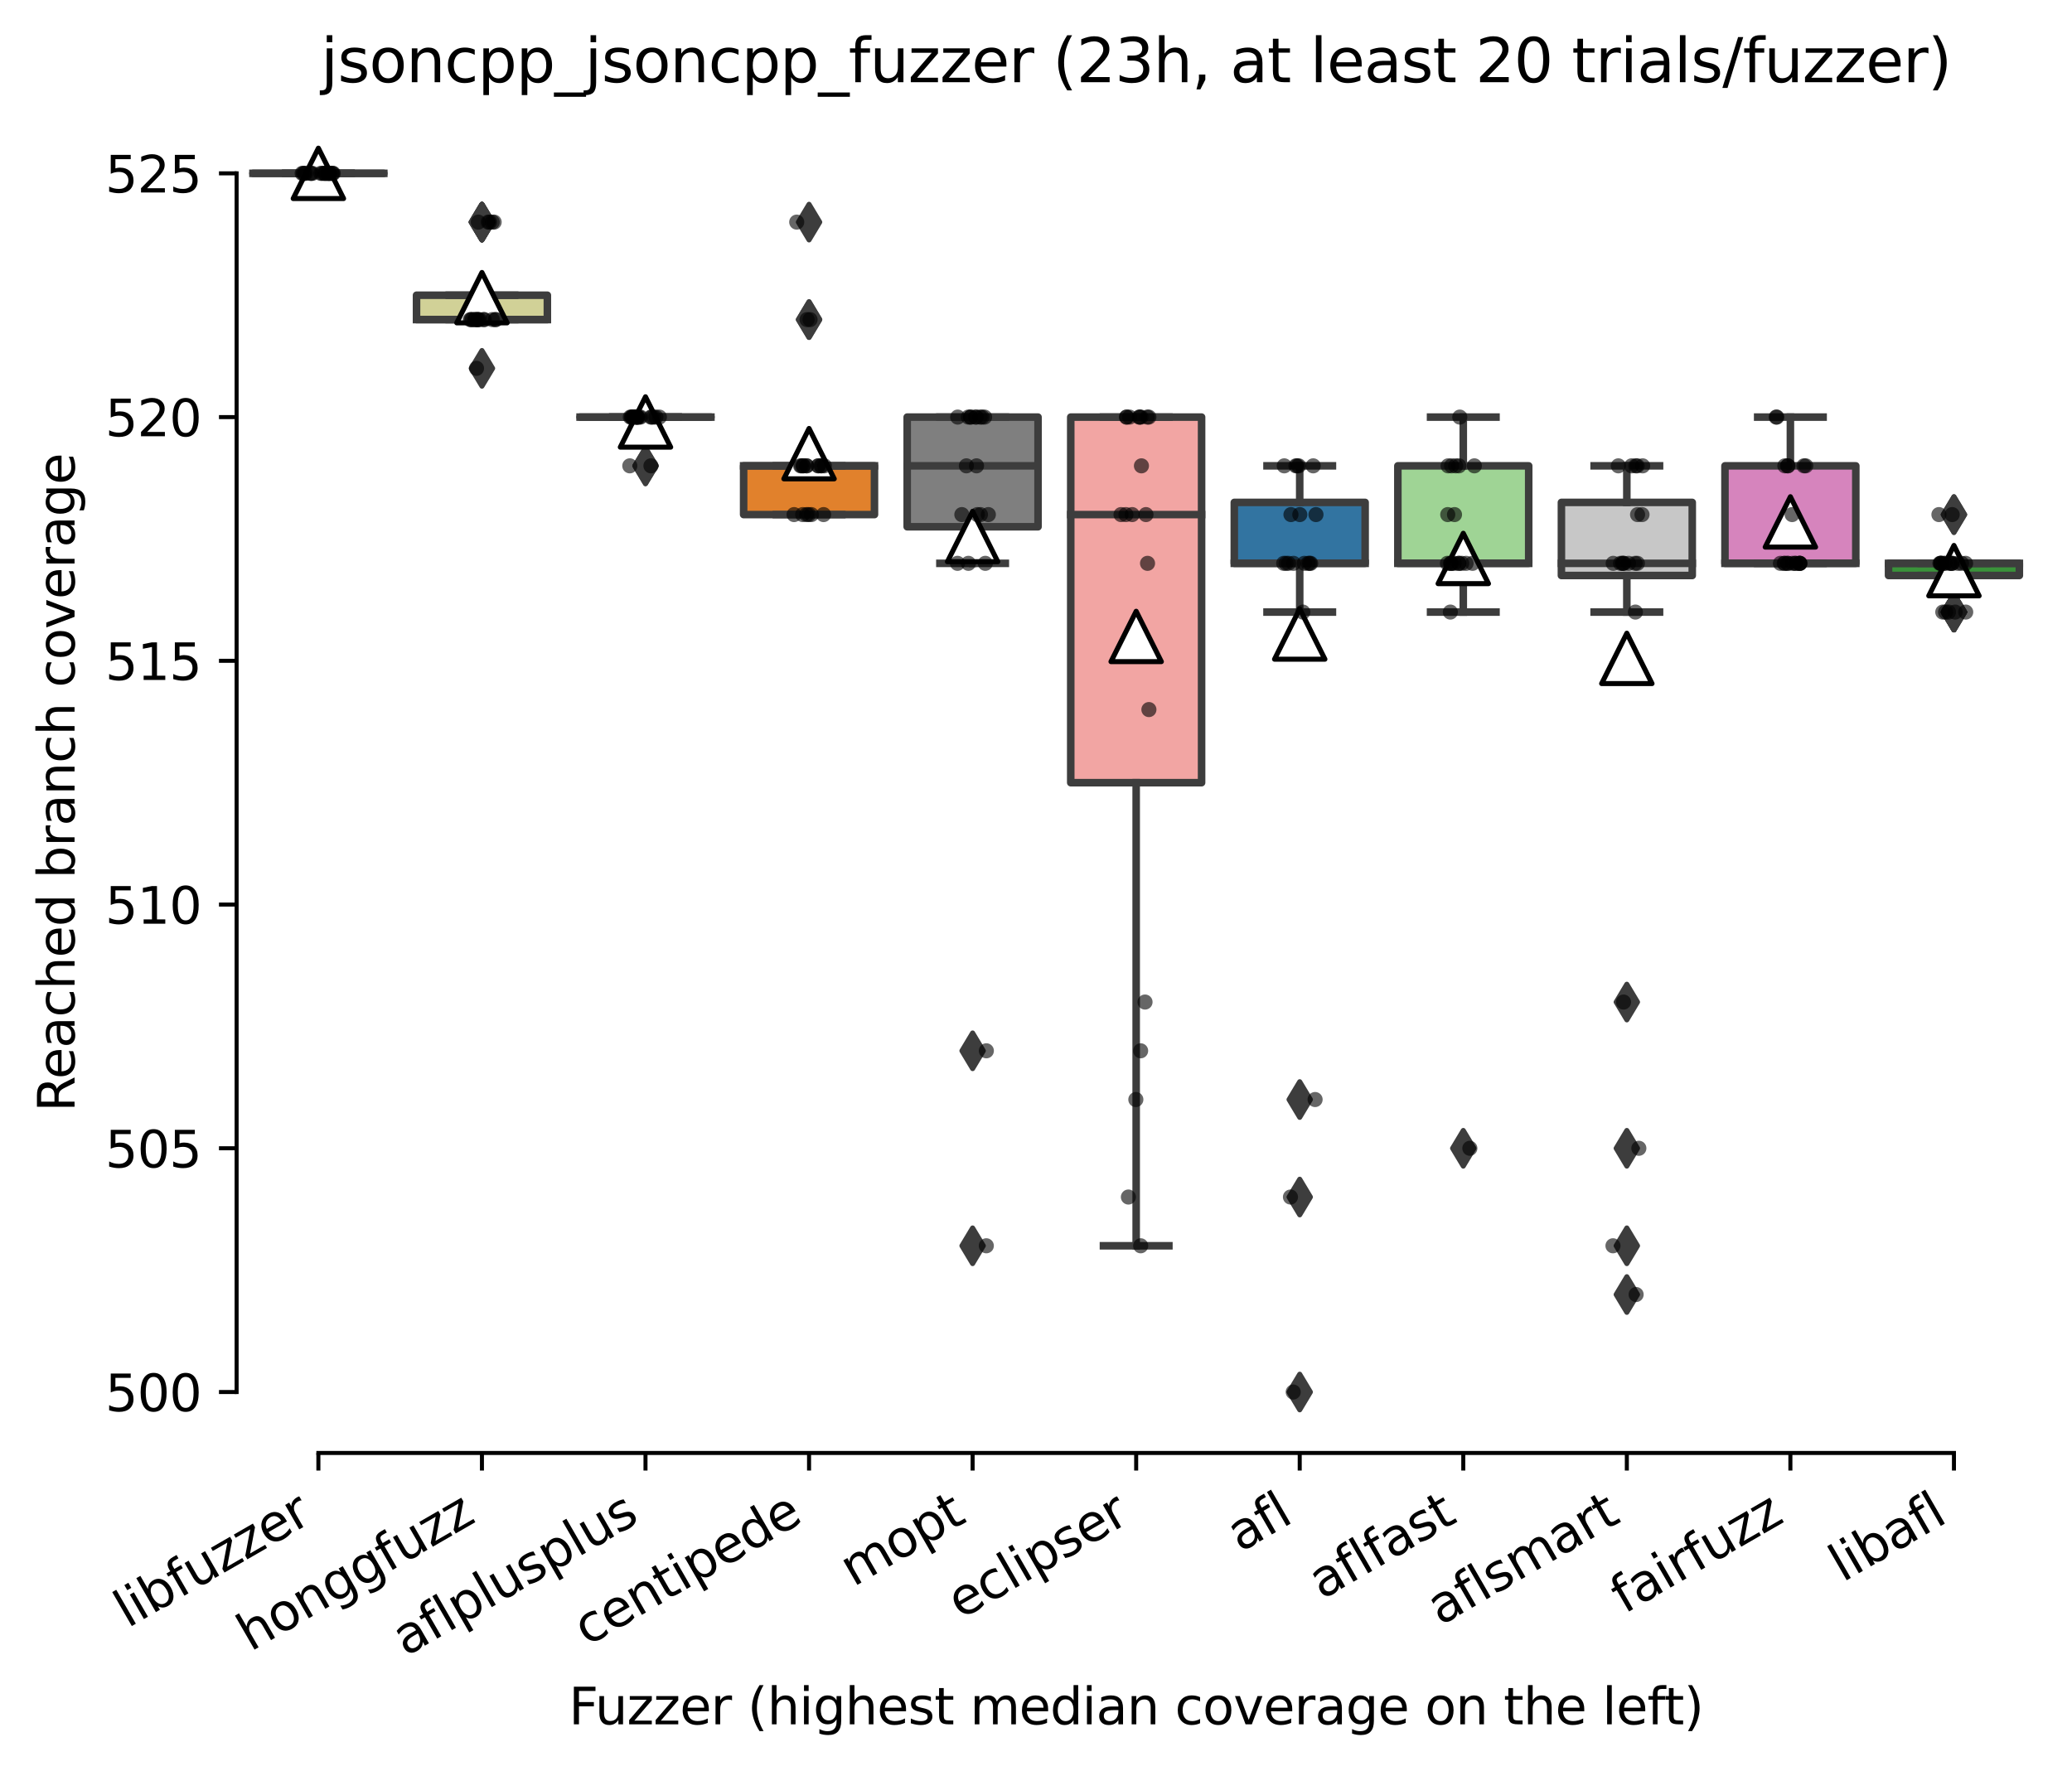 <?xml version="1.0" encoding="utf-8" standalone="no"?>
<!DOCTYPE svg PUBLIC "-//W3C//DTD SVG 1.1//EN"
  "http://www.w3.org/Graphics/SVG/1.1/DTD/svg11.dtd">
<svg xmlns:xlink="http://www.w3.org/1999/xlink" width="411.286pt" height="351.576pt" viewBox="0 0 411.286 351.576" xmlns="http://www.w3.org/2000/svg" version="1.1">
 <defs>
  <style type="text/css">*{stroke-linejoin: round; stroke-linecap: butt}</style>
 </defs>
 <g id="figure_1">
  <g id="patch_1">
   <path d="M 0 351.576 
L 411.286 351.576 
L 411.286 0 
L 0 0 
z
" style="fill: #ffffff"/>
  </g>
  <g id="axes_1">
   <g id="patch_2">
    <path d="M 46.966 288.43 
L 404.086 288.43 
L 404.086 22.318 
L 46.966 22.318 
z
" style="fill: #ffffff"/>
   </g>
   <g id="patch_3">
    <path d="M 50.212 34.414 
L 76.185 34.414 
L 76.185 34.414 
L 50.212 34.414 
L 50.212 34.414 
z
" clip-path="url(#pbe2b53734d)" style="fill: #c4b5d0; stroke: #3d3d3d; stroke-width: 1.5; stroke-linejoin: miter"/>
   </g>
   <g id="patch_4">
    <path d="M 82.678 63.445 
L 108.65 63.445 
L 108.65 58.606 
L 82.678 58.606 
L 82.678 63.445 
z
" clip-path="url(#pbe2b53734d)" style="fill: #d1d197; stroke: #3d3d3d; stroke-width: 1.5; stroke-linejoin: miter"/>
   </g>
   <g id="patch_5">
    <path d="M 115.143 82.798 
L 141.115 82.798 
L 141.115 82.798 
L 115.143 82.798 
L 115.143 82.798 
z
" clip-path="url(#pbe2b53734d)" style="fill: #c03d3e; stroke: #3d3d3d; stroke-width: 1.5; stroke-linejoin: miter"/>
   </g>
   <g id="patch_6">
    <path d="M 147.609 102.152 
L 173.581 102.152 
L 173.581 92.475 
L 147.609 92.475 
L 147.609 102.152 
z
" clip-path="url(#pbe2b53734d)" style="fill: #e1812c; stroke: #3d3d3d; stroke-width: 1.5; stroke-linejoin: miter"/>
   </g>
   <g id="patch_7">
    <path d="M 180.074 104.571 
L 206.046 104.571 
L 206.046 82.798 
L 180.074 82.798 
L 180.074 104.571 
z
" clip-path="url(#pbe2b53734d)" style="fill: #7f7f7f; stroke: #3d3d3d; stroke-width: 1.5; stroke-linejoin: miter"/>
   </g>
   <g id="patch_8">
    <path d="M 212.539 155.374 
L 238.512 155.374 
L 238.512 82.798 
L 212.539 82.798 
L 212.539 155.374 
z
" clip-path="url(#pbe2b53734d)" style="fill: #f2a5a3; stroke: #3d3d3d; stroke-width: 1.5; stroke-linejoin: miter"/>
   </g>
   <g id="patch_9">
    <path d="M 245.005 111.829 
L 270.977 111.829 
L 270.977 99.733 
L 245.005 99.733 
L 245.005 111.829 
z
" clip-path="url(#pbe2b53734d)" style="fill: #3274a1; stroke: #3d3d3d; stroke-width: 1.5; stroke-linejoin: miter"/>
   </g>
   <g id="patch_10">
    <path d="M 277.47 111.829 
L 303.443 111.829 
L 303.443 92.475 
L 277.47 92.475 
L 277.47 111.829 
z
" clip-path="url(#pbe2b53734d)" style="fill: #9fd495; stroke: #3d3d3d; stroke-width: 1.5; stroke-linejoin: miter"/>
   </g>
   <g id="patch_11">
    <path d="M 309.936 114.248 
L 335.908 114.248 
L 335.908 99.733 
L 309.936 99.733 
L 309.936 114.248 
z
" clip-path="url(#pbe2b53734d)" style="fill: #c7c7c7; stroke: #3d3d3d; stroke-width: 1.5; stroke-linejoin: miter"/>
   </g>
   <g id="patch_12">
    <path d="M 342.401 111.829 
L 368.374 111.829 
L 368.374 92.475 
L 342.401 92.475 
L 342.401 111.829 
z
" clip-path="url(#pbe2b53734d)" style="fill: #d684bd; stroke: #3d3d3d; stroke-width: 1.5; stroke-linejoin: miter"/>
   </g>
   <g id="patch_13">
    <path d="M 374.867 114.248 
L 400.839 114.248 
L 400.839 111.829 
L 374.867 111.829 
L 374.867 114.248 
z
" clip-path="url(#pbe2b53734d)" style="fill: #3a923a; stroke: #3d3d3d; stroke-width: 1.5; stroke-linejoin: miter"/>
   </g>
   <g id="matplotlib.axis_1">
    <g id="xtick_1">
     <g id="line2d_1">
      <defs>
       <path id="m797c4c4233" d="M 0 0 
L 0 3.5 
" style="stroke: #000000; stroke-width: 0.8"/>
      </defs>
      <g>
       <use xlink:href="#m797c4c4233" x="63.198" y="288.43" style="stroke: #000000; stroke-width: 0.8"/>
      </g>
     </g>
     <g id="text_1">
      <!-- libfuzzer -->
      <g transform="translate(25.332 323.272) rotate(-30) scale(0.1 -0.1)">
       <defs>
        <path id="DejaVuSans-6c" d="M 603 4863 
L 1178 4863 
L 1178 0 
L 603 0 
L 603 4863 
z
" transform="scale(0.016)"/>
        <path id="DejaVuSans-69" d="M 603 3500 
L 1178 3500 
L 1178 0 
L 603 0 
L 603 3500 
z
M 603 4863 
L 1178 4863 
L 1178 4134 
L 603 4134 
L 603 4863 
z
" transform="scale(0.016)"/>
        <path id="DejaVuSans-62" d="M 3116 1747 
Q 3116 2381 2855 2742 
Q 2594 3103 2138 3103 
Q 1681 3103 1420 2742 
Q 1159 2381 1159 1747 
Q 1159 1113 1420 752 
Q 1681 391 2138 391 
Q 2594 391 2855 752 
Q 3116 1113 3116 1747 
z
M 1159 2969 
Q 1341 3281 1617 3432 
Q 1894 3584 2278 3584 
Q 2916 3584 3314 3078 
Q 3713 2572 3713 1747 
Q 3713 922 3314 415 
Q 2916 -91 2278 -91 
Q 1894 -91 1617 61 
Q 1341 213 1159 525 
L 1159 0 
L 581 0 
L 581 4863 
L 1159 4863 
L 1159 2969 
z
" transform="scale(0.016)"/>
        <path id="DejaVuSans-66" d="M 2375 4863 
L 2375 4384 
L 1825 4384 
Q 1516 4384 1395 4259 
Q 1275 4134 1275 3809 
L 1275 3500 
L 2222 3500 
L 2222 3053 
L 1275 3053 
L 1275 0 
L 697 0 
L 697 3053 
L 147 3053 
L 147 3500 
L 697 3500 
L 697 3744 
Q 697 4328 969 4595 
Q 1241 4863 1831 4863 
L 2375 4863 
z
" transform="scale(0.016)"/>
        <path id="DejaVuSans-75" d="M 544 1381 
L 544 3500 
L 1119 3500 
L 1119 1403 
Q 1119 906 1312 657 
Q 1506 409 1894 409 
Q 2359 409 2629 706 
Q 2900 1003 2900 1516 
L 2900 3500 
L 3475 3500 
L 3475 0 
L 2900 0 
L 2900 538 
Q 2691 219 2414 64 
Q 2138 -91 1772 -91 
Q 1169 -91 856 284 
Q 544 659 544 1381 
z
M 1991 3584 
L 1991 3584 
z
" transform="scale(0.016)"/>
        <path id="DejaVuSans-7a" d="M 353 3500 
L 3084 3500 
L 3084 2975 
L 922 459 
L 3084 459 
L 3084 0 
L 275 0 
L 275 525 
L 2438 3041 
L 353 3041 
L 353 3500 
z
" transform="scale(0.016)"/>
        <path id="DejaVuSans-65" d="M 3597 1894 
L 3597 1613 
L 953 1613 
Q 991 1019 1311 708 
Q 1631 397 2203 397 
Q 2534 397 2845 478 
Q 3156 559 3463 722 
L 3463 178 
Q 3153 47 2828 -22 
Q 2503 -91 2169 -91 
Q 1331 -91 842 396 
Q 353 884 353 1716 
Q 353 2575 817 3079 
Q 1281 3584 2069 3584 
Q 2775 3584 3186 3129 
Q 3597 2675 3597 1894 
z
M 3022 2063 
Q 3016 2534 2758 2815 
Q 2500 3097 2075 3097 
Q 1594 3097 1305 2825 
Q 1016 2553 972 2059 
L 3022 2063 
z
" transform="scale(0.016)"/>
        <path id="DejaVuSans-72" d="M 2631 2963 
Q 2534 3019 2420 3045 
Q 2306 3072 2169 3072 
Q 1681 3072 1420 2755 
Q 1159 2438 1159 1844 
L 1159 0 
L 581 0 
L 581 3500 
L 1159 3500 
L 1159 2956 
Q 1341 3275 1631 3429 
Q 1922 3584 2338 3584 
Q 2397 3584 2469 3576 
Q 2541 3569 2628 3553 
L 2631 2963 
z
" transform="scale(0.016)"/>
       </defs>
       <use xlink:href="#DejaVuSans-6c"/>
       <use xlink:href="#DejaVuSans-69" x="27.783"/>
       <use xlink:href="#DejaVuSans-62" x="55.566"/>
       <use xlink:href="#DejaVuSans-66" x="119.043"/>
       <use xlink:href="#DejaVuSans-75" x="154.248"/>
       <use xlink:href="#DejaVuSans-7a" x="217.627"/>
       <use xlink:href="#DejaVuSans-7a" x="270.117"/>
       <use xlink:href="#DejaVuSans-65" x="322.607"/>
       <use xlink:href="#DejaVuSans-72" x="384.131"/>
      </g>
     </g>
    </g>
    <g id="xtick_2">
     <g id="line2d_2">
      <g>
       <use xlink:href="#m797c4c4233" x="95.664" y="288.43" style="stroke: #000000; stroke-width: 0.8"/>
      </g>
     </g>
     <g id="text_2">
      <!-- honggfuzz -->
      <g transform="translate(49.725 327.933) rotate(-30) scale(0.1 -0.1)">
       <defs>
        <path id="DejaVuSans-68" d="M 3513 2113 
L 3513 0 
L 2938 0 
L 2938 2094 
Q 2938 2591 2744 2837 
Q 2550 3084 2163 3084 
Q 1697 3084 1428 2787 
Q 1159 2491 1159 1978 
L 1159 0 
L 581 0 
L 581 4863 
L 1159 4863 
L 1159 2956 
Q 1366 3272 1645 3428 
Q 1925 3584 2291 3584 
Q 2894 3584 3203 3211 
Q 3513 2838 3513 2113 
z
" transform="scale(0.016)"/>
        <path id="DejaVuSans-6f" d="M 1959 3097 
Q 1497 3097 1228 2736 
Q 959 2375 959 1747 
Q 959 1119 1226 758 
Q 1494 397 1959 397 
Q 2419 397 2687 759 
Q 2956 1122 2956 1747 
Q 2956 2369 2687 2733 
Q 2419 3097 1959 3097 
z
M 1959 3584 
Q 2709 3584 3137 3096 
Q 3566 2609 3566 1747 
Q 3566 888 3137 398 
Q 2709 -91 1959 -91 
Q 1206 -91 779 398 
Q 353 888 353 1747 
Q 353 2609 779 3096 
Q 1206 3584 1959 3584 
z
" transform="scale(0.016)"/>
        <path id="DejaVuSans-6e" d="M 3513 2113 
L 3513 0 
L 2938 0 
L 2938 2094 
Q 2938 2591 2744 2837 
Q 2550 3084 2163 3084 
Q 1697 3084 1428 2787 
Q 1159 2491 1159 1978 
L 1159 0 
L 581 0 
L 581 3500 
L 1159 3500 
L 1159 2956 
Q 1366 3272 1645 3428 
Q 1925 3584 2291 3584 
Q 2894 3584 3203 3211 
Q 3513 2838 3513 2113 
z
" transform="scale(0.016)"/>
        <path id="DejaVuSans-67" d="M 2906 1791 
Q 2906 2416 2648 2759 
Q 2391 3103 1925 3103 
Q 1463 3103 1205 2759 
Q 947 2416 947 1791 
Q 947 1169 1205 825 
Q 1463 481 1925 481 
Q 2391 481 2648 825 
Q 2906 1169 2906 1791 
z
M 3481 434 
Q 3481 -459 3084 -895 
Q 2688 -1331 1869 -1331 
Q 1566 -1331 1297 -1286 
Q 1028 -1241 775 -1147 
L 775 -588 
Q 1028 -725 1275 -790 
Q 1522 -856 1778 -856 
Q 2344 -856 2625 -561 
Q 2906 -266 2906 331 
L 2906 616 
Q 2728 306 2450 153 
Q 2172 0 1784 0 
Q 1141 0 747 490 
Q 353 981 353 1791 
Q 353 2603 747 3093 
Q 1141 3584 1784 3584 
Q 2172 3584 2450 3431 
Q 2728 3278 2906 2969 
L 2906 3500 
L 3481 3500 
L 3481 434 
z
" transform="scale(0.016)"/>
       </defs>
       <use xlink:href="#DejaVuSans-68"/>
       <use xlink:href="#DejaVuSans-6f" x="63.379"/>
       <use xlink:href="#DejaVuSans-6e" x="124.561"/>
       <use xlink:href="#DejaVuSans-67" x="187.939"/>
       <use xlink:href="#DejaVuSans-67" x="251.416"/>
       <use xlink:href="#DejaVuSans-66" x="314.893"/>
       <use xlink:href="#DejaVuSans-75" x="350.098"/>
       <use xlink:href="#DejaVuSans-7a" x="413.477"/>
       <use xlink:href="#DejaVuSans-7a" x="465.967"/>
      </g>
     </g>
    </g>
    <g id="xtick_3">
     <g id="line2d_3">
      <g>
       <use xlink:href="#m797c4c4233" x="128.129" y="288.43" style="stroke: #000000; stroke-width: 0.8"/>
      </g>
     </g>
     <g id="text_3">
      <!-- aflplusplus -->
      <g transform="translate(80.52 328.897) rotate(-30) scale(0.1 -0.1)">
       <defs>
        <path id="DejaVuSans-61" d="M 2194 1759 
Q 1497 1759 1228 1600 
Q 959 1441 959 1056 
Q 959 750 1161 570 
Q 1363 391 1709 391 
Q 2188 391 2477 730 
Q 2766 1069 2766 1631 
L 2766 1759 
L 2194 1759 
z
M 3341 1997 
L 3341 0 
L 2766 0 
L 2766 531 
Q 2569 213 2275 61 
Q 1981 -91 1556 -91 
Q 1019 -91 701 211 
Q 384 513 384 1019 
Q 384 1609 779 1909 
Q 1175 2209 1959 2209 
L 2766 2209 
L 2766 2266 
Q 2766 2663 2505 2880 
Q 2244 3097 1772 3097 
Q 1472 3097 1187 3025 
Q 903 2953 641 2809 
L 641 3341 
Q 956 3463 1253 3523 
Q 1550 3584 1831 3584 
Q 2591 3584 2966 3190 
Q 3341 2797 3341 1997 
z
" transform="scale(0.016)"/>
        <path id="DejaVuSans-70" d="M 1159 525 
L 1159 -1331 
L 581 -1331 
L 581 3500 
L 1159 3500 
L 1159 2969 
Q 1341 3281 1617 3432 
Q 1894 3584 2278 3584 
Q 2916 3584 3314 3078 
Q 3713 2572 3713 1747 
Q 3713 922 3314 415 
Q 2916 -91 2278 -91 
Q 1894 -91 1617 61 
Q 1341 213 1159 525 
z
M 3116 1747 
Q 3116 2381 2855 2742 
Q 2594 3103 2138 3103 
Q 1681 3103 1420 2742 
Q 1159 2381 1159 1747 
Q 1159 1113 1420 752 
Q 1681 391 2138 391 
Q 2594 391 2855 752 
Q 3116 1113 3116 1747 
z
" transform="scale(0.016)"/>
        <path id="DejaVuSans-73" d="M 2834 3397 
L 2834 2853 
Q 2591 2978 2328 3040 
Q 2066 3103 1784 3103 
Q 1356 3103 1142 2972 
Q 928 2841 928 2578 
Q 928 2378 1081 2264 
Q 1234 2150 1697 2047 
L 1894 2003 
Q 2506 1872 2764 1633 
Q 3022 1394 3022 966 
Q 3022 478 2636 193 
Q 2250 -91 1575 -91 
Q 1294 -91 989 -36 
Q 684 19 347 128 
L 347 722 
Q 666 556 975 473 
Q 1284 391 1588 391 
Q 1994 391 2212 530 
Q 2431 669 2431 922 
Q 2431 1156 2273 1281 
Q 2116 1406 1581 1522 
L 1381 1569 
Q 847 1681 609 1914 
Q 372 2147 372 2553 
Q 372 3047 722 3315 
Q 1072 3584 1716 3584 
Q 2034 3584 2315 3537 
Q 2597 3491 2834 3397 
z
" transform="scale(0.016)"/>
       </defs>
       <use xlink:href="#DejaVuSans-61"/>
       <use xlink:href="#DejaVuSans-66" x="61.279"/>
       <use xlink:href="#DejaVuSans-6c" x="96.484"/>
       <use xlink:href="#DejaVuSans-70" x="124.268"/>
       <use xlink:href="#DejaVuSans-6c" x="187.744"/>
       <use xlink:href="#DejaVuSans-75" x="215.527"/>
       <use xlink:href="#DejaVuSans-73" x="278.906"/>
       <use xlink:href="#DejaVuSans-70" x="331.006"/>
       <use xlink:href="#DejaVuSans-6c" x="394.482"/>
       <use xlink:href="#DejaVuSans-75" x="422.266"/>
       <use xlink:href="#DejaVuSans-73" x="485.645"/>
      </g>
     </g>
    </g>
    <g id="xtick_4">
     <g id="line2d_4">
      <g>
       <use xlink:href="#m797c4c4233" x="160.595" y="288.43" style="stroke: #000000; stroke-width: 0.8"/>
      </g>
     </g>
     <g id="text_4">
      <!-- centipede -->
      <g transform="translate(116.522 326.856) rotate(-30) scale(0.1 -0.1)">
       <defs>
        <path id="DejaVuSans-63" d="M 3122 3366 
L 3122 2828 
Q 2878 2963 2633 3030 
Q 2388 3097 2138 3097 
Q 1578 3097 1268 2742 
Q 959 2388 959 1747 
Q 959 1106 1268 751 
Q 1578 397 2138 397 
Q 2388 397 2633 464 
Q 2878 531 3122 666 
L 3122 134 
Q 2881 22 2623 -34 
Q 2366 -91 2075 -91 
Q 1284 -91 818 406 
Q 353 903 353 1747 
Q 353 2603 823 3093 
Q 1294 3584 2113 3584 
Q 2378 3584 2631 3529 
Q 2884 3475 3122 3366 
z
" transform="scale(0.016)"/>
        <path id="DejaVuSans-74" d="M 1172 4494 
L 1172 3500 
L 2356 3500 
L 2356 3053 
L 1172 3053 
L 1172 1153 
Q 1172 725 1289 603 
Q 1406 481 1766 481 
L 2356 481 
L 2356 0 
L 1766 0 
Q 1100 0 847 248 
Q 594 497 594 1153 
L 594 3053 
L 172 3053 
L 172 3500 
L 594 3500 
L 594 4494 
L 1172 4494 
z
" transform="scale(0.016)"/>
        <path id="DejaVuSans-64" d="M 2906 2969 
L 2906 4863 
L 3481 4863 
L 3481 0 
L 2906 0 
L 2906 525 
Q 2725 213 2448 61 
Q 2172 -91 1784 -91 
Q 1150 -91 751 415 
Q 353 922 353 1747 
Q 353 2572 751 3078 
Q 1150 3584 1784 3584 
Q 2172 3584 2448 3432 
Q 2725 3281 2906 2969 
z
M 947 1747 
Q 947 1113 1208 752 
Q 1469 391 1925 391 
Q 2381 391 2643 752 
Q 2906 1113 2906 1747 
Q 2906 2381 2643 2742 
Q 2381 3103 1925 3103 
Q 1469 3103 1208 2742 
Q 947 2381 947 1747 
z
" transform="scale(0.016)"/>
       </defs>
       <use xlink:href="#DejaVuSans-63"/>
       <use xlink:href="#DejaVuSans-65" x="54.98"/>
       <use xlink:href="#DejaVuSans-6e" x="116.504"/>
       <use xlink:href="#DejaVuSans-74" x="179.883"/>
       <use xlink:href="#DejaVuSans-69" x="219.092"/>
       <use xlink:href="#DejaVuSans-70" x="246.875"/>
       <use xlink:href="#DejaVuSans-65" x="310.352"/>
       <use xlink:href="#DejaVuSans-64" x="371.875"/>
       <use xlink:href="#DejaVuSans-65" x="435.352"/>
      </g>
     </g>
    </g>
    <g id="xtick_5">
     <g id="line2d_5">
      <g>
       <use xlink:href="#m797c4c4233" x="193.06" y="288.43" style="stroke: #000000; stroke-width: 0.8"/>
      </g>
     </g>
     <g id="text_5">
      <!-- mopt -->
      <g transform="translate(169.393 315.075) rotate(-30) scale(0.1 -0.1)">
       <defs>
        <path id="DejaVuSans-6d" d="M 3328 2828 
Q 3544 3216 3844 3400 
Q 4144 3584 4550 3584 
Q 5097 3584 5394 3201 
Q 5691 2819 5691 2113 
L 5691 0 
L 5113 0 
L 5113 2094 
Q 5113 2597 4934 2840 
Q 4756 3084 4391 3084 
Q 3944 3084 3684 2787 
Q 3425 2491 3425 1978 
L 3425 0 
L 2847 0 
L 2847 2094 
Q 2847 2600 2669 2842 
Q 2491 3084 2119 3084 
Q 1678 3084 1418 2786 
Q 1159 2488 1159 1978 
L 1159 0 
L 581 0 
L 581 3500 
L 1159 3500 
L 1159 2956 
Q 1356 3278 1631 3431 
Q 1906 3584 2284 3584 
Q 2666 3584 2933 3390 
Q 3200 3197 3328 2828 
z
" transform="scale(0.016)"/>
       </defs>
       <use xlink:href="#DejaVuSans-6d"/>
       <use xlink:href="#DejaVuSans-6f" x="97.412"/>
       <use xlink:href="#DejaVuSans-70" x="158.594"/>
       <use xlink:href="#DejaVuSans-74" x="222.07"/>
      </g>
     </g>
    </g>
    <g id="xtick_6">
     <g id="line2d_6">
      <g>
       <use xlink:href="#m797c4c4233" x="225.526" y="288.43" style="stroke: #000000; stroke-width: 0.8"/>
      </g>
     </g>
     <g id="text_6">
      <!-- eclipser -->
      <g transform="translate(190.685 321.525) rotate(-30) scale(0.1 -0.1)">
       <use xlink:href="#DejaVuSans-65"/>
       <use xlink:href="#DejaVuSans-63" x="61.523"/>
       <use xlink:href="#DejaVuSans-6c" x="116.504"/>
       <use xlink:href="#DejaVuSans-69" x="144.287"/>
       <use xlink:href="#DejaVuSans-70" x="172.07"/>
       <use xlink:href="#DejaVuSans-73" x="235.547"/>
       <use xlink:href="#DejaVuSans-65" x="287.646"/>
       <use xlink:href="#DejaVuSans-72" x="349.17"/>
      </g>
     </g>
    </g>
    <g id="xtick_7">
     <g id="line2d_7">
      <g>
       <use xlink:href="#m797c4c4233" x="257.991" y="288.43" style="stroke: #000000; stroke-width: 0.8"/>
      </g>
     </g>
     <g id="text_7">
      <!-- afl -->
      <g transform="translate(246.19 308.224) rotate(-30) scale(0.1 -0.1)">
       <use xlink:href="#DejaVuSans-61"/>
       <use xlink:href="#DejaVuSans-66" x="61.279"/>
       <use xlink:href="#DejaVuSans-6c" x="96.484"/>
      </g>
     </g>
    </g>
    <g id="xtick_8">
     <g id="line2d_8">
      <g>
       <use xlink:href="#m797c4c4233" x="290.457" y="288.43" style="stroke: #000000; stroke-width: 0.8"/>
      </g>
     </g>
     <g id="text_8">
      <!-- aflfast -->
      <g transform="translate(262.393 317.613) rotate(-30) scale(0.1 -0.1)">
       <use xlink:href="#DejaVuSans-61"/>
       <use xlink:href="#DejaVuSans-66" x="61.279"/>
       <use xlink:href="#DejaVuSans-6c" x="96.484"/>
       <use xlink:href="#DejaVuSans-66" x="124.268"/>
       <use xlink:href="#DejaVuSans-61" x="159.473"/>
       <use xlink:href="#DejaVuSans-73" x="220.752"/>
       <use xlink:href="#DejaVuSans-74" x="272.852"/>
      </g>
     </g>
    </g>
    <g id="xtick_9">
     <g id="line2d_9">
      <g>
       <use xlink:href="#m797c4c4233" x="322.922" y="288.43" style="stroke: #000000; stroke-width: 0.8"/>
      </g>
     </g>
     <g id="text_9">
      <!-- aflsmart -->
      <g transform="translate(285.911 322.779) rotate(-30) scale(0.1 -0.1)">
       <use xlink:href="#DejaVuSans-61"/>
       <use xlink:href="#DejaVuSans-66" x="61.279"/>
       <use xlink:href="#DejaVuSans-6c" x="96.484"/>
       <use xlink:href="#DejaVuSans-73" x="124.268"/>
       <use xlink:href="#DejaVuSans-6d" x="176.367"/>
       <use xlink:href="#DejaVuSans-61" x="273.779"/>
       <use xlink:href="#DejaVuSans-72" x="335.059"/>
       <use xlink:href="#DejaVuSans-74" x="376.172"/>
      </g>
     </g>
    </g>
    <g id="xtick_10">
     <g id="line2d_10">
      <g>
       <use xlink:href="#m797c4c4233" x="355.387" y="288.43" style="stroke: #000000; stroke-width: 0.8"/>
      </g>
     </g>
     <g id="text_10">
      <!-- fairfuzz -->
      <g transform="translate(322.398 320.457) rotate(-30) scale(0.1 -0.1)">
       <use xlink:href="#DejaVuSans-66"/>
       <use xlink:href="#DejaVuSans-61" x="35.205"/>
       <use xlink:href="#DejaVuSans-69" x="96.484"/>
       <use xlink:href="#DejaVuSans-72" x="124.268"/>
       <use xlink:href="#DejaVuSans-66" x="165.381"/>
       <use xlink:href="#DejaVuSans-75" x="200.586"/>
       <use xlink:href="#DejaVuSans-7a" x="263.965"/>
       <use xlink:href="#DejaVuSans-7a" x="316.455"/>
      </g>
     </g>
    </g>
    <g id="xtick_11">
     <g id="line2d_11">
      <g>
       <use xlink:href="#m797c4c4233" x="387.853" y="288.43" style="stroke: #000000; stroke-width: 0.8"/>
      </g>
     </g>
     <g id="text_11">
      <!-- libafl -->
      <g transform="translate(365.742 314.176) rotate(-30) scale(0.1 -0.1)">
       <use xlink:href="#DejaVuSans-6c"/>
       <use xlink:href="#DejaVuSans-69" x="27.783"/>
       <use xlink:href="#DejaVuSans-62" x="55.566"/>
       <use xlink:href="#DejaVuSans-61" x="119.043"/>
       <use xlink:href="#DejaVuSans-66" x="180.322"/>
       <use xlink:href="#DejaVuSans-6c" x="215.527"/>
      </g>
     </g>
    </g>
    <g id="text_12">
     <!-- Fuzzer (highest median coverage on the left) -->
     <g transform="translate(112.908 342.297) scale(0.1 -0.1)">
      <defs>
       <path id="DejaVuSans-46" d="M 628 4666 
L 3309 4666 
L 3309 4134 
L 1259 4134 
L 1259 2759 
L 3109 2759 
L 3109 2228 
L 1259 2228 
L 1259 0 
L 628 0 
L 628 4666 
z
" transform="scale(0.016)"/>
       <path id="DejaVuSans-20" transform="scale(0.016)"/>
       <path id="DejaVuSans-28" d="M 1984 4856 
Q 1566 4138 1362 3434 
Q 1159 2731 1159 2009 
Q 1159 1288 1364 580 
Q 1569 -128 1984 -844 
L 1484 -844 
Q 1016 -109 783 600 
Q 550 1309 550 2009 
Q 550 2706 781 3412 
Q 1013 4119 1484 4856 
L 1984 4856 
z
" transform="scale(0.016)"/>
       <path id="DejaVuSans-76" d="M 191 3500 
L 800 3500 
L 1894 563 
L 2988 3500 
L 3597 3500 
L 2284 0 
L 1503 0 
L 191 3500 
z
" transform="scale(0.016)"/>
       <path id="DejaVuSans-29" d="M 513 4856 
L 1013 4856 
Q 1481 4119 1714 3412 
Q 1947 2706 1947 2009 
Q 1947 1309 1714 600 
Q 1481 -109 1013 -844 
L 513 -844 
Q 928 -128 1133 580 
Q 1338 1288 1338 2009 
Q 1338 2731 1133 3434 
Q 928 4138 513 4856 
z
" transform="scale(0.016)"/>
      </defs>
      <use xlink:href="#DejaVuSans-46"/>
      <use xlink:href="#DejaVuSans-75" x="52.02"/>
      <use xlink:href="#DejaVuSans-7a" x="115.398"/>
      <use xlink:href="#DejaVuSans-7a" x="167.889"/>
      <use xlink:href="#DejaVuSans-65" x="220.379"/>
      <use xlink:href="#DejaVuSans-72" x="281.902"/>
      <use xlink:href="#DejaVuSans-20" x="323.016"/>
      <use xlink:href="#DejaVuSans-28" x="354.803"/>
      <use xlink:href="#DejaVuSans-68" x="393.816"/>
      <use xlink:href="#DejaVuSans-69" x="457.195"/>
      <use xlink:href="#DejaVuSans-67" x="484.979"/>
      <use xlink:href="#DejaVuSans-68" x="548.455"/>
      <use xlink:href="#DejaVuSans-65" x="611.834"/>
      <use xlink:href="#DejaVuSans-73" x="673.357"/>
      <use xlink:href="#DejaVuSans-74" x="725.457"/>
      <use xlink:href="#DejaVuSans-20" x="764.666"/>
      <use xlink:href="#DejaVuSans-6d" x="796.453"/>
      <use xlink:href="#DejaVuSans-65" x="893.865"/>
      <use xlink:href="#DejaVuSans-64" x="955.389"/>
      <use xlink:href="#DejaVuSans-69" x="1018.865"/>
      <use xlink:href="#DejaVuSans-61" x="1046.648"/>
      <use xlink:href="#DejaVuSans-6e" x="1107.928"/>
      <use xlink:href="#DejaVuSans-20" x="1171.307"/>
      <use xlink:href="#DejaVuSans-63" x="1203.094"/>
      <use xlink:href="#DejaVuSans-6f" x="1258.074"/>
      <use xlink:href="#DejaVuSans-76" x="1319.256"/>
      <use xlink:href="#DejaVuSans-65" x="1378.436"/>
      <use xlink:href="#DejaVuSans-72" x="1439.959"/>
      <use xlink:href="#DejaVuSans-61" x="1481.072"/>
      <use xlink:href="#DejaVuSans-67" x="1542.352"/>
      <use xlink:href="#DejaVuSans-65" x="1605.828"/>
      <use xlink:href="#DejaVuSans-20" x="1667.352"/>
      <use xlink:href="#DejaVuSans-6f" x="1699.139"/>
      <use xlink:href="#DejaVuSans-6e" x="1760.32"/>
      <use xlink:href="#DejaVuSans-20" x="1823.699"/>
      <use xlink:href="#DejaVuSans-74" x="1855.486"/>
      <use xlink:href="#DejaVuSans-68" x="1894.695"/>
      <use xlink:href="#DejaVuSans-65" x="1958.074"/>
      <use xlink:href="#DejaVuSans-20" x="2019.598"/>
      <use xlink:href="#DejaVuSans-6c" x="2051.385"/>
      <use xlink:href="#DejaVuSans-65" x="2079.168"/>
      <use xlink:href="#DejaVuSans-66" x="2140.691"/>
      <use xlink:href="#DejaVuSans-74" x="2174.146"/>
      <use xlink:href="#DejaVuSans-29" x="2213.355"/>
     </g>
    </g>
   </g>
   <g id="matplotlib.axis_2">
    <g id="ytick_1">
     <g id="line2d_12">
      <defs>
       <path id="m7ecb979048" d="M 0 0 
L -3.5 0 
" style="stroke: #000000; stroke-width: 0.8"/>
      </defs>
      <g>
       <use xlink:href="#m7ecb979048" x="46.966" y="276.334" style="stroke: #000000; stroke-width: 0.8"/>
      </g>
     </g>
     <g id="text_13">
      <!-- 500 -->
      <g transform="translate(20.878 280.133) scale(0.1 -0.1)">
       <defs>
        <path id="DejaVuSans-35" d="M 691 4666 
L 3169 4666 
L 3169 4134 
L 1269 4134 
L 1269 2991 
Q 1406 3038 1543 3061 
Q 1681 3084 1819 3084 
Q 2600 3084 3056 2656 
Q 3513 2228 3513 1497 
Q 3513 744 3044 326 
Q 2575 -91 1722 -91 
Q 1428 -91 1123 -41 
Q 819 9 494 109 
L 494 744 
Q 775 591 1075 516 
Q 1375 441 1709 441 
Q 2250 441 2565 725 
Q 2881 1009 2881 1497 
Q 2881 1984 2565 2268 
Q 2250 2553 1709 2553 
Q 1456 2553 1204 2497 
Q 953 2441 691 2322 
L 691 4666 
z
" transform="scale(0.016)"/>
        <path id="DejaVuSans-30" d="M 2034 4250 
Q 1547 4250 1301 3770 
Q 1056 3291 1056 2328 
Q 1056 1369 1301 889 
Q 1547 409 2034 409 
Q 2525 409 2770 889 
Q 3016 1369 3016 2328 
Q 3016 3291 2770 3770 
Q 2525 4250 2034 4250 
z
M 2034 4750 
Q 2819 4750 3233 4129 
Q 3647 3509 3647 2328 
Q 3647 1150 3233 529 
Q 2819 -91 2034 -91 
Q 1250 -91 836 529 
Q 422 1150 422 2328 
Q 422 3509 836 4129 
Q 1250 4750 2034 4750 
z
" transform="scale(0.016)"/>
       </defs>
       <use xlink:href="#DejaVuSans-35"/>
       <use xlink:href="#DejaVuSans-30" x="63.623"/>
       <use xlink:href="#DejaVuSans-30" x="127.246"/>
      </g>
     </g>
    </g>
    <g id="ytick_2">
     <g id="line2d_13">
      <g>
       <use xlink:href="#m7ecb979048" x="46.966" y="227.95" style="stroke: #000000; stroke-width: 0.8"/>
      </g>
     </g>
     <g id="text_14">
      <!-- 505 -->
      <g transform="translate(20.878 231.749) scale(0.1 -0.1)">
       <use xlink:href="#DejaVuSans-35"/>
       <use xlink:href="#DejaVuSans-30" x="63.623"/>
       <use xlink:href="#DejaVuSans-35" x="127.246"/>
      </g>
     </g>
    </g>
    <g id="ytick_3">
     <g id="line2d_14">
      <g>
       <use xlink:href="#m7ecb979048" x="46.966" y="179.566" style="stroke: #000000; stroke-width: 0.8"/>
      </g>
     </g>
     <g id="text_15">
      <!-- 510 -->
      <g transform="translate(20.878 183.365) scale(0.1 -0.1)">
       <defs>
        <path id="DejaVuSans-31" d="M 794 531 
L 1825 531 
L 1825 4091 
L 703 3866 
L 703 4441 
L 1819 4666 
L 2450 4666 
L 2450 531 
L 3481 531 
L 3481 0 
L 794 0 
L 794 531 
z
" transform="scale(0.016)"/>
       </defs>
       <use xlink:href="#DejaVuSans-35"/>
       <use xlink:href="#DejaVuSans-31" x="63.623"/>
       <use xlink:href="#DejaVuSans-30" x="127.246"/>
      </g>
     </g>
    </g>
    <g id="ytick_4">
     <g id="line2d_15">
      <g>
       <use xlink:href="#m7ecb979048" x="46.966" y="131.182" style="stroke: #000000; stroke-width: 0.8"/>
      </g>
     </g>
     <g id="text_16">
      <!-- 515 -->
      <g transform="translate(20.878 134.981) scale(0.1 -0.1)">
       <use xlink:href="#DejaVuSans-35"/>
       <use xlink:href="#DejaVuSans-31" x="63.623"/>
       <use xlink:href="#DejaVuSans-35" x="127.246"/>
      </g>
     </g>
    </g>
    <g id="ytick_5">
     <g id="line2d_16">
      <g>
       <use xlink:href="#m7ecb979048" x="46.966" y="82.798" style="stroke: #000000; stroke-width: 0.8"/>
      </g>
     </g>
     <g id="text_17">
      <!-- 520 -->
      <g transform="translate(20.878 86.597) scale(0.1 -0.1)">
       <defs>
        <path id="DejaVuSans-32" d="M 1228 531 
L 3431 531 
L 3431 0 
L 469 0 
L 469 531 
Q 828 903 1448 1529 
Q 2069 2156 2228 2338 
Q 2531 2678 2651 2914 
Q 2772 3150 2772 3378 
Q 2772 3750 2511 3984 
Q 2250 4219 1831 4219 
Q 1534 4219 1204 4116 
Q 875 4013 500 3803 
L 500 4441 
Q 881 4594 1212 4672 
Q 1544 4750 1819 4750 
Q 2544 4750 2975 4387 
Q 3406 4025 3406 3419 
Q 3406 3131 3298 2873 
Q 3191 2616 2906 2266 
Q 2828 2175 2409 1742 
Q 1991 1309 1228 531 
z
" transform="scale(0.016)"/>
       </defs>
       <use xlink:href="#DejaVuSans-35"/>
       <use xlink:href="#DejaVuSans-32" x="63.623"/>
       <use xlink:href="#DejaVuSans-30" x="127.246"/>
      </g>
     </g>
    </g>
    <g id="ytick_6">
     <g id="line2d_17">
      <g>
       <use xlink:href="#m7ecb979048" x="46.966" y="34.414" style="stroke: #000000; stroke-width: 0.8"/>
      </g>
     </g>
     <g id="text_18">
      <!-- 525 -->
      <g transform="translate(20.878 38.213) scale(0.1 -0.1)">
       <use xlink:href="#DejaVuSans-35"/>
       <use xlink:href="#DejaVuSans-32" x="63.623"/>
       <use xlink:href="#DejaVuSans-35" x="127.246"/>
      </g>
     </g>
    </g>
    <g id="text_19">
     <!-- Reached branch coverage -->
     <g transform="translate(14.798 220.706) rotate(-90) scale(0.1 -0.1)">
      <defs>
       <path id="DejaVuSans-52" d="M 2841 2188 
Q 3044 2119 3236 1894 
Q 3428 1669 3622 1275 
L 4263 0 
L 3584 0 
L 2988 1197 
Q 2756 1666 2539 1819 
Q 2322 1972 1947 1972 
L 1259 1972 
L 1259 0 
L 628 0 
L 628 4666 
L 2053 4666 
Q 2853 4666 3247 4331 
Q 3641 3997 3641 3322 
Q 3641 2881 3436 2590 
Q 3231 2300 2841 2188 
z
M 1259 4147 
L 1259 2491 
L 2053 2491 
Q 2509 2491 2742 2702 
Q 2975 2913 2975 3322 
Q 2975 3731 2742 3939 
Q 2509 4147 2053 4147 
L 1259 4147 
z
" transform="scale(0.016)"/>
      </defs>
      <use xlink:href="#DejaVuSans-52"/>
      <use xlink:href="#DejaVuSans-65" x="64.982"/>
      <use xlink:href="#DejaVuSans-61" x="126.506"/>
      <use xlink:href="#DejaVuSans-63" x="187.785"/>
      <use xlink:href="#DejaVuSans-68" x="242.766"/>
      <use xlink:href="#DejaVuSans-65" x="306.145"/>
      <use xlink:href="#DejaVuSans-64" x="367.668"/>
      <use xlink:href="#DejaVuSans-20" x="431.145"/>
      <use xlink:href="#DejaVuSans-62" x="462.932"/>
      <use xlink:href="#DejaVuSans-72" x="526.408"/>
      <use xlink:href="#DejaVuSans-61" x="567.521"/>
      <use xlink:href="#DejaVuSans-6e" x="628.801"/>
      <use xlink:href="#DejaVuSans-63" x="692.18"/>
      <use xlink:href="#DejaVuSans-68" x="747.16"/>
      <use xlink:href="#DejaVuSans-20" x="810.539"/>
      <use xlink:href="#DejaVuSans-63" x="842.326"/>
      <use xlink:href="#DejaVuSans-6f" x="897.307"/>
      <use xlink:href="#DejaVuSans-76" x="958.488"/>
      <use xlink:href="#DejaVuSans-65" x="1017.668"/>
      <use xlink:href="#DejaVuSans-72" x="1079.191"/>
      <use xlink:href="#DejaVuSans-61" x="1120.305"/>
      <use xlink:href="#DejaVuSans-67" x="1181.584"/>
      <use xlink:href="#DejaVuSans-65" x="1245.061"/>
     </g>
    </g>
   </g>
   <g id="line2d_18">
    <path d="M 63.198 34.414 
L 63.198 34.414 
" clip-path="url(#pbe2b53734d)" style="fill: none; stroke: #3d3d3d; stroke-width: 1.5; stroke-linecap: square"/>
   </g>
   <g id="line2d_19">
    <path d="M 63.198 34.414 
L 63.198 34.414 
" clip-path="url(#pbe2b53734d)" style="fill: none; stroke: #3d3d3d; stroke-width: 1.5; stroke-linecap: square"/>
   </g>
   <g id="line2d_20">
    <path d="M 56.705 34.414 
L 69.691 34.414 
" clip-path="url(#pbe2b53734d)" style="fill: none; stroke: #3d3d3d; stroke-width: 1.5; stroke-linecap: square"/>
   </g>
   <g id="line2d_21">
    <path d="M 56.705 34.414 
L 69.691 34.414 
" clip-path="url(#pbe2b53734d)" style="fill: none; stroke: #3d3d3d; stroke-width: 1.5; stroke-linecap: square"/>
   </g>
   <g id="line2d_22"/>
   <g id="line2d_23">
    <path d="M 95.664 63.445 
L 95.664 63.445 
" clip-path="url(#pbe2b53734d)" style="fill: none; stroke: #3d3d3d; stroke-width: 1.5; stroke-linecap: square"/>
   </g>
   <g id="line2d_24">
    <path d="M 95.664 58.606 
L 95.664 58.606 
" clip-path="url(#pbe2b53734d)" style="fill: none; stroke: #3d3d3d; stroke-width: 1.5; stroke-linecap: square"/>
   </g>
   <g id="line2d_25">
    <path d="M 89.171 63.445 
L 102.157 63.445 
" clip-path="url(#pbe2b53734d)" style="fill: none; stroke: #3d3d3d; stroke-width: 1.5; stroke-linecap: square"/>
   </g>
   <g id="line2d_26">
    <path d="M 89.171 58.606 
L 102.157 58.606 
" clip-path="url(#pbe2b53734d)" style="fill: none; stroke: #3d3d3d; stroke-width: 1.5; stroke-linecap: square"/>
   </g>
   <g id="line2d_27">
    <defs>
     <path id="m981da180ed" d="M -0 3.536 
L 2.121 0 
L -0 -3.536 
L -2.121 -0 
z
" style="stroke: #3d3d3d; stroke-linejoin: miter"/>
    </defs>
    <g clip-path="url(#pbe2b53734d)">
     <use xlink:href="#m981da180ed" x="95.664" y="73.121" style="fill: #3d3d3d; stroke: #3d3d3d; stroke-linejoin: miter"/>
     <use xlink:href="#m981da180ed" x="95.664" y="44.091" style="fill: #3d3d3d; stroke: #3d3d3d; stroke-linejoin: miter"/>
     <use xlink:href="#m981da180ed" x="95.664" y="44.091" style="fill: #3d3d3d; stroke: #3d3d3d; stroke-linejoin: miter"/>
     <use xlink:href="#m981da180ed" x="95.664" y="44.091" style="fill: #3d3d3d; stroke: #3d3d3d; stroke-linejoin: miter"/>
     <use xlink:href="#m981da180ed" x="95.664" y="44.091" style="fill: #3d3d3d; stroke: #3d3d3d; stroke-linejoin: miter"/>
     <use xlink:href="#m981da180ed" x="95.664" y="44.091" style="fill: #3d3d3d; stroke: #3d3d3d; stroke-linejoin: miter"/>
    </g>
   </g>
   <g id="line2d_28">
    <path d="M 128.129 82.798 
L 128.129 82.798 
" clip-path="url(#pbe2b53734d)" style="fill: none; stroke: #3d3d3d; stroke-width: 1.5; stroke-linecap: square"/>
   </g>
   <g id="line2d_29">
    <path d="M 128.129 82.798 
L 128.129 82.798 
" clip-path="url(#pbe2b53734d)" style="fill: none; stroke: #3d3d3d; stroke-width: 1.5; stroke-linecap: square"/>
   </g>
   <g id="line2d_30">
    <path d="M 121.636 82.798 
L 134.622 82.798 
" clip-path="url(#pbe2b53734d)" style="fill: none; stroke: #3d3d3d; stroke-width: 1.5; stroke-linecap: square"/>
   </g>
   <g id="line2d_31">
    <path d="M 121.636 82.798 
L 134.622 82.798 
" clip-path="url(#pbe2b53734d)" style="fill: none; stroke: #3d3d3d; stroke-width: 1.5; stroke-linecap: square"/>
   </g>
   <g id="line2d_32">
    <g clip-path="url(#pbe2b53734d)">
     <use xlink:href="#m981da180ed" x="128.129" y="92.475" style="fill: #3d3d3d; stroke: #3d3d3d; stroke-linejoin: miter"/>
     <use xlink:href="#m981da180ed" x="128.129" y="92.475" style="fill: #3d3d3d; stroke: #3d3d3d; stroke-linejoin: miter"/>
    </g>
   </g>
   <g id="line2d_33">
    <path d="M 160.595 102.152 
L 160.595 102.152 
" clip-path="url(#pbe2b53734d)" style="fill: none; stroke: #3d3d3d; stroke-width: 1.5; stroke-linecap: square"/>
   </g>
   <g id="line2d_34">
    <path d="M 160.595 92.475 
L 160.595 92.475 
" clip-path="url(#pbe2b53734d)" style="fill: none; stroke: #3d3d3d; stroke-width: 1.5; stroke-linecap: square"/>
   </g>
   <g id="line2d_35">
    <path d="M 154.102 102.152 
L 167.088 102.152 
" clip-path="url(#pbe2b53734d)" style="fill: none; stroke: #3d3d3d; stroke-width: 1.5; stroke-linecap: square"/>
   </g>
   <g id="line2d_36">
    <path d="M 154.102 92.475 
L 167.088 92.475 
" clip-path="url(#pbe2b53734d)" style="fill: none; stroke: #3d3d3d; stroke-width: 1.5; stroke-linecap: square"/>
   </g>
   <g id="line2d_37">
    <g clip-path="url(#pbe2b53734d)">
     <use xlink:href="#m981da180ed" x="160.595" y="63.445" style="fill: #3d3d3d; stroke: #3d3d3d; stroke-linejoin: miter"/>
     <use xlink:href="#m981da180ed" x="160.595" y="44.091" style="fill: #3d3d3d; stroke: #3d3d3d; stroke-linejoin: miter"/>
     <use xlink:href="#m981da180ed" x="160.595" y="63.445" style="fill: #3d3d3d; stroke: #3d3d3d; stroke-linejoin: miter"/>
    </g>
   </g>
   <g id="line2d_38">
    <path d="M 193.06 104.571 
L 193.06 111.829 
" clip-path="url(#pbe2b53734d)" style="fill: none; stroke: #3d3d3d; stroke-width: 1.5; stroke-linecap: square"/>
   </g>
   <g id="line2d_39">
    <path d="M 193.06 82.798 
L 193.06 82.798 
" clip-path="url(#pbe2b53734d)" style="fill: none; stroke: #3d3d3d; stroke-width: 1.5; stroke-linecap: square"/>
   </g>
   <g id="line2d_40">
    <path d="M 186.567 111.829 
L 199.553 111.829 
" clip-path="url(#pbe2b53734d)" style="fill: none; stroke: #3d3d3d; stroke-width: 1.5; stroke-linecap: square"/>
   </g>
   <g id="line2d_41">
    <path d="M 186.567 82.798 
L 199.553 82.798 
" clip-path="url(#pbe2b53734d)" style="fill: none; stroke: #3d3d3d; stroke-width: 1.5; stroke-linecap: square"/>
   </g>
   <g id="line2d_42">
    <g clip-path="url(#pbe2b53734d)">
     <use xlink:href="#m981da180ed" x="193.06" y="208.597" style="fill: #3d3d3d; stroke: #3d3d3d; stroke-linejoin: miter"/>
     <use xlink:href="#m981da180ed" x="193.06" y="247.304" style="fill: #3d3d3d; stroke: #3d3d3d; stroke-linejoin: miter"/>
    </g>
   </g>
   <g id="line2d_43">
    <path d="M 225.526 155.374 
L 225.526 247.304 
" clip-path="url(#pbe2b53734d)" style="fill: none; stroke: #3d3d3d; stroke-width: 1.5; stroke-linecap: square"/>
   </g>
   <g id="line2d_44">
    <path d="M 225.526 82.798 
L 225.526 82.798 
" clip-path="url(#pbe2b53734d)" style="fill: none; stroke: #3d3d3d; stroke-width: 1.5; stroke-linecap: square"/>
   </g>
   <g id="line2d_45">
    <path d="M 219.033 247.304 
L 232.019 247.304 
" clip-path="url(#pbe2b53734d)" style="fill: none; stroke: #3d3d3d; stroke-width: 1.5; stroke-linecap: square"/>
   </g>
   <g id="line2d_46">
    <path d="M 219.033 82.798 
L 232.019 82.798 
" clip-path="url(#pbe2b53734d)" style="fill: none; stroke: #3d3d3d; stroke-width: 1.5; stroke-linecap: square"/>
   </g>
   <g id="line2d_47"/>
   <g id="line2d_48">
    <path d="M 257.991 111.829 
L 257.991 121.505 
" clip-path="url(#pbe2b53734d)" style="fill: none; stroke: #3d3d3d; stroke-width: 1.5; stroke-linecap: square"/>
   </g>
   <g id="line2d_49">
    <path d="M 257.991 99.733 
L 257.991 92.475 
" clip-path="url(#pbe2b53734d)" style="fill: none; stroke: #3d3d3d; stroke-width: 1.5; stroke-linecap: square"/>
   </g>
   <g id="line2d_50">
    <path d="M 251.498 121.505 
L 264.484 121.505 
" clip-path="url(#pbe2b53734d)" style="fill: none; stroke: #3d3d3d; stroke-width: 1.5; stroke-linecap: square"/>
   </g>
   <g id="line2d_51">
    <path d="M 251.498 92.475 
L 264.484 92.475 
" clip-path="url(#pbe2b53734d)" style="fill: none; stroke: #3d3d3d; stroke-width: 1.5; stroke-linecap: square"/>
   </g>
   <g id="line2d_52">
    <g clip-path="url(#pbe2b53734d)">
     <use xlink:href="#m981da180ed" x="257.991" y="237.627" style="fill: #3d3d3d; stroke: #3d3d3d; stroke-linejoin: miter"/>
     <use xlink:href="#m981da180ed" x="257.991" y="276.334" style="fill: #3d3d3d; stroke: #3d3d3d; stroke-linejoin: miter"/>
     <use xlink:href="#m981da180ed" x="257.991" y="218.273" style="fill: #3d3d3d; stroke: #3d3d3d; stroke-linejoin: miter"/>
    </g>
   </g>
   <g id="line2d_53">
    <path d="M 290.457 111.829 
L 290.457 121.505 
" clip-path="url(#pbe2b53734d)" style="fill: none; stroke: #3d3d3d; stroke-width: 1.5; stroke-linecap: square"/>
   </g>
   <g id="line2d_54">
    <path d="M 290.457 92.475 
L 290.457 82.798 
" clip-path="url(#pbe2b53734d)" style="fill: none; stroke: #3d3d3d; stroke-width: 1.5; stroke-linecap: square"/>
   </g>
   <g id="line2d_55">
    <path d="M 283.963 121.505 
L 296.95 121.505 
" clip-path="url(#pbe2b53734d)" style="fill: none; stroke: #3d3d3d; stroke-width: 1.5; stroke-linecap: square"/>
   </g>
   <g id="line2d_56">
    <path d="M 283.963 82.798 
L 296.95 82.798 
" clip-path="url(#pbe2b53734d)" style="fill: none; stroke: #3d3d3d; stroke-width: 1.5; stroke-linecap: square"/>
   </g>
   <g id="line2d_57">
    <g clip-path="url(#pbe2b53734d)">
     <use xlink:href="#m981da180ed" x="290.457" y="227.95" style="fill: #3d3d3d; stroke: #3d3d3d; stroke-linejoin: miter"/>
    </g>
   </g>
   <g id="line2d_58">
    <path d="M 322.922 114.248 
L 322.922 121.505 
" clip-path="url(#pbe2b53734d)" style="fill: none; stroke: #3d3d3d; stroke-width: 1.5; stroke-linecap: square"/>
   </g>
   <g id="line2d_59">
    <path d="M 322.922 99.733 
L 322.922 92.475 
" clip-path="url(#pbe2b53734d)" style="fill: none; stroke: #3d3d3d; stroke-width: 1.5; stroke-linecap: square"/>
   </g>
   <g id="line2d_60">
    <path d="M 316.429 121.505 
L 329.415 121.505 
" clip-path="url(#pbe2b53734d)" style="fill: none; stroke: #3d3d3d; stroke-width: 1.5; stroke-linecap: square"/>
   </g>
   <g id="line2d_61">
    <path d="M 316.429 92.475 
L 329.415 92.475 
" clip-path="url(#pbe2b53734d)" style="fill: none; stroke: #3d3d3d; stroke-width: 1.5; stroke-linecap: square"/>
   </g>
   <g id="line2d_62">
    <g clip-path="url(#pbe2b53734d)">
     <use xlink:href="#m981da180ed" x="322.922" y="227.95" style="fill: #3d3d3d; stroke: #3d3d3d; stroke-linejoin: miter"/>
     <use xlink:href="#m981da180ed" x="322.922" y="247.304" style="fill: #3d3d3d; stroke: #3d3d3d; stroke-linejoin: miter"/>
     <use xlink:href="#m981da180ed" x="322.922" y="256.981" style="fill: #3d3d3d; stroke: #3d3d3d; stroke-linejoin: miter"/>
     <use xlink:href="#m981da180ed" x="322.922" y="198.92" style="fill: #3d3d3d; stroke: #3d3d3d; stroke-linejoin: miter"/>
    </g>
   </g>
   <g id="line2d_63">
    <path d="M 355.387 111.829 
L 355.387 111.829 
" clip-path="url(#pbe2b53734d)" style="fill: none; stroke: #3d3d3d; stroke-width: 1.5; stroke-linecap: square"/>
   </g>
   <g id="line2d_64">
    <path d="M 355.387 92.475 
L 355.387 82.798 
" clip-path="url(#pbe2b53734d)" style="fill: none; stroke: #3d3d3d; stroke-width: 1.5; stroke-linecap: square"/>
   </g>
   <g id="line2d_65">
    <path d="M 348.894 111.829 
L 361.881 111.829 
" clip-path="url(#pbe2b53734d)" style="fill: none; stroke: #3d3d3d; stroke-width: 1.5; stroke-linecap: square"/>
   </g>
   <g id="line2d_66">
    <path d="M 348.894 82.798 
L 361.881 82.798 
" clip-path="url(#pbe2b53734d)" style="fill: none; stroke: #3d3d3d; stroke-width: 1.5; stroke-linecap: square"/>
   </g>
   <g id="line2d_67"/>
   <g id="line2d_68">
    <path d="M 387.853 114.248 
L 387.853 114.248 
" clip-path="url(#pbe2b53734d)" style="fill: none; stroke: #3d3d3d; stroke-width: 1.5; stroke-linecap: square"/>
   </g>
   <g id="line2d_69">
    <path d="M 387.853 111.829 
L 387.853 111.829 
" clip-path="url(#pbe2b53734d)" style="fill: none; stroke: #3d3d3d; stroke-width: 1.5; stroke-linecap: square"/>
   </g>
   <g id="line2d_70">
    <path d="M 381.36 114.248 
L 394.346 114.248 
" clip-path="url(#pbe2b53734d)" style="fill: none; stroke: #3d3d3d; stroke-width: 1.5; stroke-linecap: square"/>
   </g>
   <g id="line2d_71">
    <path d="M 381.36 111.829 
L 394.346 111.829 
" clip-path="url(#pbe2b53734d)" style="fill: none; stroke: #3d3d3d; stroke-width: 1.5; stroke-linecap: square"/>
   </g>
   <g id="line2d_72">
    <g clip-path="url(#pbe2b53734d)">
     <use xlink:href="#m981da180ed" x="387.853" y="121.505" style="fill: #3d3d3d; stroke: #3d3d3d; stroke-linejoin: miter"/>
     <use xlink:href="#m981da180ed" x="387.853" y="121.505" style="fill: #3d3d3d; stroke: #3d3d3d; stroke-linejoin: miter"/>
     <use xlink:href="#m981da180ed" x="387.853" y="121.505" style="fill: #3d3d3d; stroke: #3d3d3d; stroke-linejoin: miter"/>
     <use xlink:href="#m981da180ed" x="387.853" y="121.505" style="fill: #3d3d3d; stroke: #3d3d3d; stroke-linejoin: miter"/>
     <use xlink:href="#m981da180ed" x="387.853" y="121.505" style="fill: #3d3d3d; stroke: #3d3d3d; stroke-linejoin: miter"/>
     <use xlink:href="#m981da180ed" x="387.853" y="102.152" style="fill: #3d3d3d; stroke: #3d3d3d; stroke-linejoin: miter"/>
     <use xlink:href="#m981da180ed" x="387.853" y="102.152" style="fill: #3d3d3d; stroke: #3d3d3d; stroke-linejoin: miter"/>
    </g>
   </g>
   <g id="line2d_73">
    <path d="M 50.212 34.414 
L 76.185 34.414 
" clip-path="url(#pbe2b53734d)" style="fill: none; stroke: #3d3d3d; stroke-width: 1.5; stroke-linecap: square"/>
   </g>
   <g id="line2d_74">
    <defs>
     <path id="m58e9387bc4" d="M 0 -5 
L -5 5 
L 5 5 
z
" style="stroke: #000000; stroke-linejoin: miter"/>
    </defs>
    <g clip-path="url(#pbe2b53734d)">
     <use xlink:href="#m58e9387bc4" x="63.198" y="34.414" style="fill: #ffffff; stroke: #000000; stroke-linejoin: miter"/>
    </g>
   </g>
   <g id="line2d_75">
    <path d="M 82.678 63.445 
L 108.65 63.445 
" clip-path="url(#pbe2b53734d)" style="fill: none; stroke: #3d3d3d; stroke-width: 1.5; stroke-linecap: square"/>
   </g>
   <g id="line2d_76">
    <g clip-path="url(#pbe2b53734d)">
     <use xlink:href="#m58e9387bc4" x="95.664" y="59.09" style="fill: #ffffff; stroke: #000000; stroke-linejoin: miter"/>
    </g>
   </g>
   <g id="line2d_77">
    <path d="M 115.143 82.798 
L 141.115 82.798 
" clip-path="url(#pbe2b53734d)" style="fill: none; stroke: #3d3d3d; stroke-width: 1.5; stroke-linecap: square"/>
   </g>
   <g id="line2d_78">
    <g clip-path="url(#pbe2b53734d)">
     <use xlink:href="#m58e9387bc4" x="128.129" y="83.766" style="fill: #ffffff; stroke: #000000; stroke-linejoin: miter"/>
    </g>
   </g>
   <g id="line2d_79">
    <path d="M 147.609 92.475 
L 173.581 92.475 
" clip-path="url(#pbe2b53734d)" style="fill: none; stroke: #3d3d3d; stroke-width: 1.5; stroke-linecap: square"/>
   </g>
   <g id="line2d_80">
    <g clip-path="url(#pbe2b53734d)">
     <use xlink:href="#m58e9387bc4" x="160.595" y="90.056" style="fill: #ffffff; stroke: #000000; stroke-linejoin: miter"/>
    </g>
   </g>
   <g id="line2d_81">
    <path d="M 180.074 92.475 
L 206.046 92.475 
" clip-path="url(#pbe2b53734d)" style="fill: none; stroke: #3d3d3d; stroke-width: 1.5; stroke-linecap: square"/>
   </g>
   <g id="line2d_82">
    <g clip-path="url(#pbe2b53734d)">
     <use xlink:href="#m58e9387bc4" x="193.06" y="106.506" style="fill: #ffffff; stroke: #000000; stroke-linejoin: miter"/>
    </g>
   </g>
   <g id="line2d_83">
    <path d="M 212.539 102.152 
L 238.512 102.152 
" clip-path="url(#pbe2b53734d)" style="fill: none; stroke: #3d3d3d; stroke-width: 1.5; stroke-linecap: square"/>
   </g>
   <g id="line2d_84">
    <g clip-path="url(#pbe2b53734d)">
     <use xlink:href="#m58e9387bc4" x="225.526" y="126.344" style="fill: #ffffff; stroke: #000000; stroke-linejoin: miter"/>
    </g>
   </g>
   <g id="line2d_85">
    <path d="M 245.005 111.829 
L 270.977 111.829 
" clip-path="url(#pbe2b53734d)" style="fill: none; stroke: #3d3d3d; stroke-width: 1.5; stroke-linecap: square"/>
   </g>
   <g id="line2d_86">
    <g clip-path="url(#pbe2b53734d)">
     <use xlink:href="#m58e9387bc4" x="257.991" y="125.86" style="fill: #ffffff; stroke: #000000; stroke-linejoin: miter"/>
    </g>
   </g>
   <g id="line2d_87">
    <path d="M 277.47 111.829 
L 303.443 111.829 
" clip-path="url(#pbe2b53734d)" style="fill: none; stroke: #3d3d3d; stroke-width: 1.5; stroke-linecap: square"/>
   </g>
   <g id="line2d_88">
    <g clip-path="url(#pbe2b53734d)">
     <use xlink:href="#m58e9387bc4" x="290.457" y="110.861" style="fill: #ffffff; stroke: #000000; stroke-linejoin: miter"/>
    </g>
   </g>
   <g id="line2d_89">
    <path d="M 309.936 111.829 
L 335.908 111.829 
" clip-path="url(#pbe2b53734d)" style="fill: none; stroke: #3d3d3d; stroke-width: 1.5; stroke-linecap: square"/>
   </g>
   <g id="line2d_90">
    <g clip-path="url(#pbe2b53734d)">
     <use xlink:href="#m58e9387bc4" x="322.922" y="130.698" style="fill: #ffffff; stroke: #000000; stroke-linejoin: miter"/>
    </g>
   </g>
   <g id="line2d_91">
    <path d="M 342.401 111.829 
L 368.374 111.829 
" clip-path="url(#pbe2b53734d)" style="fill: none; stroke: #3d3d3d; stroke-width: 1.5; stroke-linecap: square"/>
   </g>
   <g id="line2d_92">
    <g clip-path="url(#pbe2b53734d)">
     <use xlink:href="#m58e9387bc4" x="355.387" y="103.603" style="fill: #ffffff; stroke: #000000; stroke-linejoin: miter"/>
    </g>
   </g>
   <g id="line2d_93">
    <path d="M 374.867 111.829 
L 400.839 111.829 
" clip-path="url(#pbe2b53734d)" style="fill: none; stroke: #3d3d3d; stroke-width: 1.5; stroke-linecap: square"/>
   </g>
   <g id="line2d_94">
    <g clip-path="url(#pbe2b53734d)">
     <use xlink:href="#m58e9387bc4" x="387.853" y="113.28" style="fill: #ffffff; stroke: #000000; stroke-linejoin: miter"/>
    </g>
   </g>
   <g id="patch_14">
    <path d="M 46.966 276.334 
L 46.966 34.414 
" style="fill: none; stroke: #000000; stroke-width: 0.8; stroke-linejoin: miter; stroke-linecap: square"/>
   </g>
   <g id="patch_15">
    <path d="M 63.198 288.43 
L 387.853 288.43 
" style="fill: none; stroke: #000000; stroke-width: 0.8; stroke-linejoin: miter; stroke-linecap: square"/>
   </g>
   <g id="PathCollection_1">
    <defs>
     <path id="m95323f570e" d="M 0 1.5 
C 0.398 1.5 0.779 1.342 1.061 1.061 
C 1.342 0.779 1.5 0.398 1.5 0 
C 1.5 -0.398 1.342 -0.779 1.061 -1.061 
C 0.779 -1.342 0.398 -1.5 0 -1.5 
C -0.398 -1.5 -0.779 -1.342 -1.061 -1.061 
C -1.342 -0.779 -1.5 -0.398 -1.5 0 
C -1.5 0.398 -1.342 0.779 -1.061 1.061 
C -0.779 1.342 -0.398 1.5 0 1.5 
z
"/>
    </defs>
    <g clip-path="url(#pbe2b53734d)">
     <use xlink:href="#m95323f570e" x="59.979" y="34.414" style="fill-opacity: 0.6"/>
     <use xlink:href="#m95323f570e" x="65.842" y="34.414" style="fill-opacity: 0.6"/>
     <use xlink:href="#m95323f570e" x="60.646" y="34.414" style="fill-opacity: 0.6"/>
     <use xlink:href="#m95323f570e" x="65.996" y="34.414" style="fill-opacity: 0.6"/>
     <use xlink:href="#m95323f570e" x="60.21" y="34.414" style="fill-opacity: 0.6"/>
     <use xlink:href="#m95323f570e" x="63.671" y="34.414" style="fill-opacity: 0.6"/>
     <use xlink:href="#m95323f570e" x="60.417" y="34.414" style="fill-opacity: 0.6"/>
     <use xlink:href="#m95323f570e" x="64.928" y="34.414" style="fill-opacity: 0.6"/>
     <use xlink:href="#m95323f570e" x="63.955" y="34.414" style="fill-opacity: 0.6"/>
     <use xlink:href="#m95323f570e" x="64.504" y="34.414" style="fill-opacity: 0.6"/>
     <use xlink:href="#m95323f570e" x="65.376" y="34.414" style="fill-opacity: 0.6"/>
     <use xlink:href="#m95323f570e" x="65.392" y="34.414" style="fill-opacity: 0.6"/>
     <use xlink:href="#m95323f570e" x="64.3" y="34.414" style="fill-opacity: 0.6"/>
     <use xlink:href="#m95323f570e" x="64.657" y="34.414" style="fill-opacity: 0.6"/>
     <use xlink:href="#m95323f570e" x="65.386" y="34.414" style="fill-opacity: 0.6"/>
     <use xlink:href="#m95323f570e" x="61.77" y="34.414" style="fill-opacity: 0.6"/>
     <use xlink:href="#m95323f570e" x="61.605" y="34.414" style="fill-opacity: 0.6"/>
     <use xlink:href="#m95323f570e" x="62.012" y="34.414" style="fill-opacity: 0.6"/>
     <use xlink:href="#m95323f570e" x="66.14" y="34.414" style="fill-opacity: 0.6"/>
     <use xlink:href="#m95323f570e" x="65.06" y="34.414" style="fill-opacity: 0.6"/>
    </g>
   </g>
   <g id="PathCollection_2">
    <g clip-path="url(#pbe2b53734d)">
     <use xlink:href="#m95323f570e" x="94.866" y="63.445" style="fill-opacity: 0.6"/>
     <use xlink:href="#m95323f570e" x="97.712" y="44.091" style="fill-opacity: 0.6"/>
     <use xlink:href="#m95323f570e" x="94.823" y="63.445" style="fill-opacity: 0.6"/>
     <use xlink:href="#m95323f570e" x="94.945" y="44.091" style="fill-opacity: 0.6"/>
     <use xlink:href="#m95323f570e" x="94.286" y="63.445" style="fill-opacity: 0.6"/>
     <use xlink:href="#m95323f570e" x="94.677" y="63.445" style="fill-opacity: 0.6"/>
     <use xlink:href="#m95323f570e" x="93.355" y="63.445" style="fill-opacity: 0.6"/>
     <use xlink:href="#m95323f570e" x="96.131" y="63.445" style="fill-opacity: 0.6"/>
     <use xlink:href="#m95323f570e" x="95.154" y="63.445" style="fill-opacity: 0.6"/>
     <use xlink:href="#m95323f570e" x="93.513" y="63.445" style="fill-opacity: 0.6"/>
     <use xlink:href="#m95323f570e" x="98.337" y="63.445" style="fill-opacity: 0.6"/>
     <use xlink:href="#m95323f570e" x="96.914" y="44.091" style="fill-opacity: 0.6"/>
     <use xlink:href="#m95323f570e" x="97.719" y="63.445" style="fill-opacity: 0.6"/>
     <use xlink:href="#m95323f570e" x="98.088" y="44.091" style="fill-opacity: 0.6"/>
     <use xlink:href="#m95323f570e" x="94.252" y="63.445" style="fill-opacity: 0.6"/>
     <use xlink:href="#m95323f570e" x="97.183" y="44.091" style="fill-opacity: 0.6"/>
     <use xlink:href="#m95323f570e" x="95.988" y="63.445" style="fill-opacity: 0.6"/>
     <use xlink:href="#m95323f570e" x="93.756" y="63.445" style="fill-opacity: 0.6"/>
     <use xlink:href="#m95323f570e" x="94.586" y="73.121" style="fill-opacity: 0.6"/>
     <use xlink:href="#m95323f570e" x="98.42" y="63.445" style="fill-opacity: 0.6"/>
    </g>
   </g>
   <g id="PathCollection_3">
    <g clip-path="url(#pbe2b53734d)">
     <use xlink:href="#m95323f570e" x="125.453" y="82.798" style="fill-opacity: 0.6"/>
     <use xlink:href="#m95323f570e" x="129.211" y="92.475" style="fill-opacity: 0.6"/>
     <use xlink:href="#m95323f570e" x="126.573" y="82.798" style="fill-opacity: 0.6"/>
     <use xlink:href="#m95323f570e" x="129.207" y="82.798" style="fill-opacity: 0.6"/>
     <use xlink:href="#m95323f570e" x="130.89" y="82.798" style="fill-opacity: 0.6"/>
     <use xlink:href="#m95323f570e" x="126.055" y="82.798" style="fill-opacity: 0.6"/>
     <use xlink:href="#m95323f570e" x="125.013" y="92.475" style="fill-opacity: 0.6"/>
     <use xlink:href="#m95323f570e" x="125.715" y="82.798" style="fill-opacity: 0.6"/>
     <use xlink:href="#m95323f570e" x="129.745" y="82.798" style="fill-opacity: 0.6"/>
     <use xlink:href="#m95323f570e" x="126.252" y="82.798" style="fill-opacity: 0.6"/>
     <use xlink:href="#m95323f570e" x="125.115" y="82.798" style="fill-opacity: 0.6"/>
     <use xlink:href="#m95323f570e" x="126.522" y="82.798" style="fill-opacity: 0.6"/>
     <use xlink:href="#m95323f570e" x="127.135" y="82.798" style="fill-opacity: 0.6"/>
     <use xlink:href="#m95323f570e" x="126.456" y="82.798" style="fill-opacity: 0.6"/>
     <use xlink:href="#m95323f570e" x="126.872" y="82.798" style="fill-opacity: 0.6"/>
     <use xlink:href="#m95323f570e" x="125.344" y="82.798" style="fill-opacity: 0.6"/>
     <use xlink:href="#m95323f570e" x="125.582" y="82.798" style="fill-opacity: 0.6"/>
     <use xlink:href="#m95323f570e" x="126.405" y="82.798" style="fill-opacity: 0.6"/>
     <use xlink:href="#m95323f570e" x="130.189" y="82.798" style="fill-opacity: 0.6"/>
     <use xlink:href="#m95323f570e" x="129.359" y="82.798" style="fill-opacity: 0.6"/>
    </g>
   </g>
   <g id="PathCollection_4">
    <g clip-path="url(#pbe2b53734d)">
     <use xlink:href="#m95323f570e" x="162.964" y="92.475" style="fill-opacity: 0.6"/>
     <use xlink:href="#m95323f570e" x="157.622" y="102.152" style="fill-opacity: 0.6"/>
     <use xlink:href="#m95323f570e" x="160.493" y="102.152" style="fill-opacity: 0.6"/>
     <use xlink:href="#m95323f570e" x="159.078" y="92.475" style="fill-opacity: 0.6"/>
     <use xlink:href="#m95323f570e" x="159.332" y="102.152" style="fill-opacity: 0.6"/>
     <use xlink:href="#m95323f570e" x="158.908" y="92.475" style="fill-opacity: 0.6"/>
     <use xlink:href="#m95323f570e" x="162.467" y="92.475" style="fill-opacity: 0.6"/>
     <use xlink:href="#m95323f570e" x="160.797" y="63.445" style="fill-opacity: 0.6"/>
     <use xlink:href="#m95323f570e" x="163.478" y="102.152" style="fill-opacity: 0.6"/>
     <use xlink:href="#m95323f570e" x="163.633" y="92.475" style="fill-opacity: 0.6"/>
     <use xlink:href="#m95323f570e" x="163.089" y="92.475" style="fill-opacity: 0.6"/>
     <use xlink:href="#m95323f570e" x="158.148" y="44.091" style="fill-opacity: 0.6"/>
     <use xlink:href="#m95323f570e" x="159.427" y="92.475" style="fill-opacity: 0.6"/>
     <use xlink:href="#m95323f570e" x="161.056" y="102.152" style="fill-opacity: 0.6"/>
     <use xlink:href="#m95323f570e" x="162.371" y="92.475" style="fill-opacity: 0.6"/>
     <use xlink:href="#m95323f570e" x="160.105" y="92.475" style="fill-opacity: 0.6"/>
     <use xlink:href="#m95323f570e" x="160.2" y="63.445" style="fill-opacity: 0.6"/>
     <use xlink:href="#m95323f570e" x="159.468" y="92.475" style="fill-opacity: 0.6"/>
     <use xlink:href="#m95323f570e" x="160.128" y="92.475" style="fill-opacity: 0.6"/>
     <use xlink:href="#m95323f570e" x="160.118" y="102.152" style="fill-opacity: 0.6"/>
    </g>
   </g>
   <g id="PathCollection_5">
    <g clip-path="url(#pbe2b53734d)">
     <use xlink:href="#m95323f570e" x="193.795" y="82.798" style="fill-opacity: 0.6"/>
     <use xlink:href="#m95323f570e" x="194.569" y="82.798" style="fill-opacity: 0.6"/>
     <use xlink:href="#m95323f570e" x="192.203" y="82.798" style="fill-opacity: 0.6"/>
     <use xlink:href="#m95323f570e" x="193.833" y="92.475" style="fill-opacity: 0.6"/>
     <use xlink:href="#m95323f570e" x="193.638" y="82.798" style="fill-opacity: 0.6"/>
     <use xlink:href="#m95323f570e" x="196.186" y="102.152" style="fill-opacity: 0.6"/>
     <use xlink:href="#m95323f570e" x="191.823" y="92.475" style="fill-opacity: 0.6"/>
     <use xlink:href="#m95323f570e" x="194.004" y="102.152" style="fill-opacity: 0.6"/>
     <use xlink:href="#m95323f570e" x="194.941" y="82.798" style="fill-opacity: 0.6"/>
     <use xlink:href="#m95323f570e" x="194.621" y="102.152" style="fill-opacity: 0.6"/>
     <use xlink:href="#m95323f570e" x="195.442" y="82.798" style="fill-opacity: 0.6"/>
     <use xlink:href="#m95323f570e" x="190.065" y="111.829" style="fill-opacity: 0.6"/>
     <use xlink:href="#m95323f570e" x="190.101" y="82.798" style="fill-opacity: 0.6"/>
     <use xlink:href="#m95323f570e" x="190.925" y="102.152" style="fill-opacity: 0.6"/>
     <use xlink:href="#m95323f570e" x="195.788" y="208.597" style="fill-opacity: 0.6"/>
     <use xlink:href="#m95323f570e" x="195.781" y="247.304" style="fill-opacity: 0.6"/>
     <use xlink:href="#m95323f570e" x="195.582" y="111.829" style="fill-opacity: 0.6"/>
     <use xlink:href="#m95323f570e" x="192.64" y="82.798" style="fill-opacity: 0.6"/>
     <use xlink:href="#m95323f570e" x="192.229" y="111.829" style="fill-opacity: 0.6"/>
     <use xlink:href="#m95323f570e" x="192.706" y="82.798" style="fill-opacity: 0.6"/>
    </g>
   </g>
   <g id="PathCollection_6">
    <g clip-path="url(#pbe2b53734d)">
     <use xlink:href="#m95323f570e" x="228.049" y="82.798" style="fill-opacity: 0.6"/>
     <use xlink:href="#m95323f570e" x="226.421" y="247.304" style="fill-opacity: 0.6"/>
     <use xlink:href="#m95323f570e" x="226.472" y="82.798" style="fill-opacity: 0.6"/>
     <use xlink:href="#m95323f570e" x="223.985" y="237.627" style="fill-opacity: 0.6"/>
     <use xlink:href="#m95323f570e" x="227.734" y="82.798" style="fill-opacity: 0.6"/>
     <use xlink:href="#m95323f570e" x="227.472" y="102.152" style="fill-opacity: 0.6"/>
     <use xlink:href="#m95323f570e" x="225.462" y="218.273" style="fill-opacity: 0.6"/>
     <use xlink:href="#m95323f570e" x="228.055" y="140.859" style="fill-opacity: 0.6"/>
     <use xlink:href="#m95323f570e" x="226.173" y="82.798" style="fill-opacity: 0.6"/>
     <use xlink:href="#m95323f570e" x="227.783" y="111.829" style="fill-opacity: 0.6"/>
     <use xlink:href="#m95323f570e" x="226.41" y="208.597" style="fill-opacity: 0.6"/>
     <use xlink:href="#m95323f570e" x="223.602" y="82.798" style="fill-opacity: 0.6"/>
     <use xlink:href="#m95323f570e" x="223.641" y="82.798" style="fill-opacity: 0.6"/>
     <use xlink:href="#m95323f570e" x="223.493" y="102.152" style="fill-opacity: 0.6"/>
     <use xlink:href="#m95323f570e" x="226.571" y="92.475" style="fill-opacity: 0.6"/>
     <use xlink:href="#m95323f570e" x="222.52" y="102.152" style="fill-opacity: 0.6"/>
     <use xlink:href="#m95323f570e" x="224.217" y="82.798" style="fill-opacity: 0.6"/>
     <use xlink:href="#m95323f570e" x="226.175" y="82.798" style="fill-opacity: 0.6"/>
     <use xlink:href="#m95323f570e" x="224.737" y="102.152" style="fill-opacity: 0.6"/>
     <use xlink:href="#m95323f570e" x="227.284" y="198.92" style="fill-opacity: 0.6"/>
    </g>
   </g>
   <g id="PathCollection_7">
    <g clip-path="url(#pbe2b53734d)">
     <use xlink:href="#m95323f570e" x="256.153" y="237.627" style="fill-opacity: 0.6"/>
     <use xlink:href="#m95323f570e" x="257.788" y="92.475" style="fill-opacity: 0.6"/>
     <use xlink:href="#m95323f570e" x="259.666" y="111.829" style="fill-opacity: 0.6"/>
     <use xlink:href="#m95323f570e" x="261.218" y="102.152" style="fill-opacity: 0.6"/>
     <use xlink:href="#m95323f570e" x="256.7" y="276.334" style="fill-opacity: 0.6"/>
     <use xlink:href="#m95323f570e" x="258.901" y="111.829" style="fill-opacity: 0.6"/>
     <use xlink:href="#m95323f570e" x="261.043" y="218.273" style="fill-opacity: 0.6"/>
     <use xlink:href="#m95323f570e" x="254.812" y="111.829" style="fill-opacity: 0.6"/>
     <use xlink:href="#m95323f570e" x="258.613" y="121.505" style="fill-opacity: 0.6"/>
     <use xlink:href="#m95323f570e" x="259.952" y="111.829" style="fill-opacity: 0.6"/>
     <use xlink:href="#m95323f570e" x="255.282" y="111.829" style="fill-opacity: 0.6"/>
     <use xlink:href="#m95323f570e" x="258.007" y="102.152" style="fill-opacity: 0.6"/>
     <use xlink:href="#m95323f570e" x="257.482" y="92.475" style="fill-opacity: 0.6"/>
     <use xlink:href="#m95323f570e" x="260.163" y="111.829" style="fill-opacity: 0.6"/>
     <use xlink:href="#m95323f570e" x="254.919" y="92.475" style="fill-opacity: 0.6"/>
     <use xlink:href="#m95323f570e" x="257.225" y="92.475" style="fill-opacity: 0.6"/>
     <use xlink:href="#m95323f570e" x="256.251" y="102.152" style="fill-opacity: 0.6"/>
     <use xlink:href="#m95323f570e" x="255.755" y="111.829" style="fill-opacity: 0.6"/>
     <use xlink:href="#m95323f570e" x="256.758" y="111.829" style="fill-opacity: 0.6"/>
     <use xlink:href="#m95323f570e" x="260.667" y="92.475" style="fill-opacity: 0.6"/>
    </g>
   </g>
   <g id="PathCollection_8">
    <g clip-path="url(#pbe2b53734d)">
     <use xlink:href="#m95323f570e" x="288.687" y="111.829" style="fill-opacity: 0.6"/>
     <use xlink:href="#m95323f570e" x="287.889" y="121.505" style="fill-opacity: 0.6"/>
     <use xlink:href="#m95323f570e" x="290.151" y="111.829" style="fill-opacity: 0.6"/>
     <use xlink:href="#m95323f570e" x="291.76" y="227.95" style="fill-opacity: 0.6"/>
     <use xlink:href="#m95323f570e" x="287.911" y="111.829" style="fill-opacity: 0.6"/>
     <use xlink:href="#m95323f570e" x="287.445" y="92.475" style="fill-opacity: 0.6"/>
     <use xlink:href="#m95323f570e" x="288.07" y="111.829" style="fill-opacity: 0.6"/>
     <use xlink:href="#m95323f570e" x="292.301" y="111.829" style="fill-opacity: 0.6"/>
     <use xlink:href="#m95323f570e" x="289.597" y="111.829" style="fill-opacity: 0.6"/>
     <use xlink:href="#m95323f570e" x="289.539" y="111.829" style="fill-opacity: 0.6"/>
     <use xlink:href="#m95323f570e" x="288.13" y="111.829" style="fill-opacity: 0.6"/>
     <use xlink:href="#m95323f570e" x="289.588" y="92.475" style="fill-opacity: 0.6"/>
     <use xlink:href="#m95323f570e" x="289.761" y="82.798" style="fill-opacity: 0.6"/>
     <use xlink:href="#m95323f570e" x="288.135" y="92.475" style="fill-opacity: 0.6"/>
     <use xlink:href="#m95323f570e" x="291.013" y="111.829" style="fill-opacity: 0.6"/>
     <use xlink:href="#m95323f570e" x="288.948" y="92.475" style="fill-opacity: 0.6"/>
     <use xlink:href="#m95323f570e" x="287.373" y="102.152" style="fill-opacity: 0.6"/>
     <use xlink:href="#m95323f570e" x="288.715" y="102.152" style="fill-opacity: 0.6"/>
     <use xlink:href="#m95323f570e" x="292.659" y="92.475" style="fill-opacity: 0.6"/>
     <use xlink:href="#m95323f570e" x="287.309" y="111.829" style="fill-opacity: 0.6"/>
    </g>
   </g>
   <g id="PathCollection_9">
    <g clip-path="url(#pbe2b53734d)">
     <use xlink:href="#m95323f570e" x="325.934" y="102.152" style="fill-opacity: 0.6"/>
     <use xlink:href="#m95323f570e" x="325.053" y="102.152" style="fill-opacity: 0.6"/>
     <use xlink:href="#m95323f570e" x="324.697" y="92.475" style="fill-opacity: 0.6"/>
     <use xlink:href="#m95323f570e" x="325.308" y="227.95" style="fill-opacity: 0.6"/>
     <use xlink:href="#m95323f570e" x="323.264" y="111.829" style="fill-opacity: 0.6"/>
     <use xlink:href="#m95323f570e" x="323.868" y="92.475" style="fill-opacity: 0.6"/>
     <use xlink:href="#m95323f570e" x="320.172" y="247.304" style="fill-opacity: 0.6"/>
     <use xlink:href="#m95323f570e" x="322.053" y="111.829" style="fill-opacity: 0.6"/>
     <use xlink:href="#m95323f570e" x="324.569" y="111.829" style="fill-opacity: 0.6"/>
     <use xlink:href="#m95323f570e" x="322.353" y="111.829" style="fill-opacity: 0.6"/>
     <use xlink:href="#m95323f570e" x="322.179" y="111.829" style="fill-opacity: 0.6"/>
     <use xlink:href="#m95323f570e" x="321.235" y="92.475" style="fill-opacity: 0.6"/>
     <use xlink:href="#m95323f570e" x="321.668" y="111.829" style="fill-opacity: 0.6"/>
     <use xlink:href="#m95323f570e" x="324.765" y="256.981" style="fill-opacity: 0.6"/>
     <use xlink:href="#m95323f570e" x="322.266" y="198.92" style="fill-opacity: 0.6"/>
     <use xlink:href="#m95323f570e" x="325.015" y="111.829" style="fill-opacity: 0.6"/>
     <use xlink:href="#m95323f570e" x="320.217" y="111.829" style="fill-opacity: 0.6"/>
     <use xlink:href="#m95323f570e" x="324.624" y="121.505" style="fill-opacity: 0.6"/>
     <use xlink:href="#m95323f570e" x="324.972" y="92.475" style="fill-opacity: 0.6"/>
     <use xlink:href="#m95323f570e" x="326.064" y="92.475" style="fill-opacity: 0.6"/>
    </g>
   </g>
   <g id="PathCollection_10">
    <g clip-path="url(#pbe2b53734d)">
     <use xlink:href="#m95323f570e" x="358.436" y="92.475" style="fill-opacity: 0.6"/>
     <use xlink:href="#m95323f570e" x="354.893" y="111.829" style="fill-opacity: 0.6"/>
     <use xlink:href="#m95323f570e" x="358.077" y="92.475" style="fill-opacity: 0.6"/>
     <use xlink:href="#m95323f570e" x="354.289" y="92.475" style="fill-opacity: 0.6"/>
     <use xlink:href="#m95323f570e" x="355.731" y="102.152" style="fill-opacity: 0.6"/>
     <use xlink:href="#m95323f570e" x="357.242" y="111.829" style="fill-opacity: 0.6"/>
     <use xlink:href="#m95323f570e" x="352.691" y="82.798" style="fill-opacity: 0.6"/>
     <use xlink:href="#m95323f570e" x="354.274" y="111.829" style="fill-opacity: 0.6"/>
     <use xlink:href="#m95323f570e" x="354.82" y="92.475" style="fill-opacity: 0.6"/>
     <use xlink:href="#m95323f570e" x="357.147" y="111.829" style="fill-opacity: 0.6"/>
     <use xlink:href="#m95323f570e" x="354.162" y="111.829" style="fill-opacity: 0.6"/>
     <use xlink:href="#m95323f570e" x="353.41" y="111.829" style="fill-opacity: 0.6"/>
     <use xlink:href="#m95323f570e" x="355.808" y="111.829" style="fill-opacity: 0.6"/>
     <use xlink:href="#m95323f570e" x="354.816" y="111.829" style="fill-opacity: 0.6"/>
     <use xlink:href="#m95323f570e" x="356.345" y="111.829" style="fill-opacity: 0.6"/>
     <use xlink:href="#m95323f570e" x="356.406" y="111.829" style="fill-opacity: 0.6"/>
     <use xlink:href="#m95323f570e" x="357.278" y="111.829" style="fill-opacity: 0.6"/>
     <use xlink:href="#m95323f570e" x="354.916" y="92.475" style="fill-opacity: 0.6"/>
     <use xlink:href="#m95323f570e" x="357.257" y="111.829" style="fill-opacity: 0.6"/>
     <use xlink:href="#m95323f570e" x="352.568" y="82.798" style="fill-opacity: 0.6"/>
    </g>
   </g>
   <g id="PathCollection_11">
    <g clip-path="url(#pbe2b53734d)">
     <use xlink:href="#m95323f570e" x="385.263" y="111.829" style="fill-opacity: 0.6"/>
     <use xlink:href="#m95323f570e" x="388.659" y="111.829" style="fill-opacity: 0.6"/>
     <use xlink:href="#m95323f570e" x="387.504" y="102.152" style="fill-opacity: 0.6"/>
     <use xlink:href="#m95323f570e" x="386.972" y="111.829" style="fill-opacity: 0.6"/>
     <use xlink:href="#m95323f570e" x="386.093" y="111.829" style="fill-opacity: 0.6"/>
     <use xlink:href="#m95323f570e" x="384.871" y="102.152" style="fill-opacity: 0.6"/>
     <use xlink:href="#m95323f570e" x="387.526" y="111.829" style="fill-opacity: 0.6"/>
     <use xlink:href="#m95323f570e" x="387.226" y="111.829" style="fill-opacity: 0.6"/>
     <use xlink:href="#m95323f570e" x="389.354" y="111.829" style="fill-opacity: 0.6"/>
     <use xlink:href="#m95323f570e" x="390.166" y="111.829" style="fill-opacity: 0.6"/>
     <use xlink:href="#m95323f570e" x="385.788" y="111.829" style="fill-opacity: 0.6"/>
     <use xlink:href="#m95323f570e" x="386.777" y="121.505" style="fill-opacity: 0.6"/>
     <use xlink:href="#m95323f570e" x="386.188" y="121.505" style="fill-opacity: 0.6"/>
     <use xlink:href="#m95323f570e" x="390.188" y="121.505" style="fill-opacity: 0.6"/>
     <use xlink:href="#m95323f570e" x="385.318" y="111.829" style="fill-opacity: 0.6"/>
     <use xlink:href="#m95323f570e" x="385.636" y="121.505" style="fill-opacity: 0.6"/>
     <use xlink:href="#m95323f570e" x="385.069" y="111.829" style="fill-opacity: 0.6"/>
     <use xlink:href="#m95323f570e" x="385.247" y="111.829" style="fill-opacity: 0.6"/>
     <use xlink:href="#m95323f570e" x="387.465" y="111.829" style="fill-opacity: 0.6"/>
     <use xlink:href="#m95323f570e" x="388.087" y="121.505" style="fill-opacity: 0.6"/>
    </g>
   </g>
   <g id="text_20">
    <!-- jsoncpp_jsoncpp_fuzzer (23h, at least 20 trials/fuzzer) -->
    <g transform="translate(63.702 16.318) scale(0.12 -0.12)">
     <defs>
      <path id="DejaVuSans-6a" d="M 603 3500 
L 1178 3500 
L 1178 -63 
Q 1178 -731 923 -1031 
Q 669 -1331 103 -1331 
L -116 -1331 
L -116 -844 
L 38 -844 
Q 366 -844 484 -692 
Q 603 -541 603 -63 
L 603 3500 
z
M 603 4863 
L 1178 4863 
L 1178 4134 
L 603 4134 
L 603 4863 
z
" transform="scale(0.016)"/>
      <path id="DejaVuSans-5f" d="M 3263 -1063 
L 3263 -1509 
L -63 -1509 
L -63 -1063 
L 3263 -1063 
z
" transform="scale(0.016)"/>
      <path id="DejaVuSans-33" d="M 2597 2516 
Q 3050 2419 3304 2112 
Q 3559 1806 3559 1356 
Q 3559 666 3084 287 
Q 2609 -91 1734 -91 
Q 1441 -91 1130 -33 
Q 819 25 488 141 
L 488 750 
Q 750 597 1062 519 
Q 1375 441 1716 441 
Q 2309 441 2620 675 
Q 2931 909 2931 1356 
Q 2931 1769 2642 2001 
Q 2353 2234 1838 2234 
L 1294 2234 
L 1294 2753 
L 1863 2753 
Q 2328 2753 2575 2939 
Q 2822 3125 2822 3475 
Q 2822 3834 2567 4026 
Q 2313 4219 1838 4219 
Q 1578 4219 1281 4162 
Q 984 4106 628 3988 
L 628 4550 
Q 988 4650 1302 4700 
Q 1616 4750 1894 4750 
Q 2613 4750 3031 4423 
Q 3450 4097 3450 3541 
Q 3450 3153 3228 2886 
Q 3006 2619 2597 2516 
z
" transform="scale(0.016)"/>
      <path id="DejaVuSans-2c" d="M 750 794 
L 1409 794 
L 1409 256 
L 897 -744 
L 494 -744 
L 750 256 
L 750 794 
z
" transform="scale(0.016)"/>
      <path id="DejaVuSans-2f" d="M 1625 4666 
L 2156 4666 
L 531 -594 
L 0 -594 
L 1625 4666 
z
" transform="scale(0.016)"/>
     </defs>
     <use xlink:href="#DejaVuSans-6a"/>
     <use xlink:href="#DejaVuSans-73" x="27.783"/>
     <use xlink:href="#DejaVuSans-6f" x="79.883"/>
     <use xlink:href="#DejaVuSans-6e" x="141.064"/>
     <use xlink:href="#DejaVuSans-63" x="204.443"/>
     <use xlink:href="#DejaVuSans-70" x="259.424"/>
     <use xlink:href="#DejaVuSans-70" x="322.9"/>
     <use xlink:href="#DejaVuSans-5f" x="386.377"/>
     <use xlink:href="#DejaVuSans-6a" x="436.377"/>
     <use xlink:href="#DejaVuSans-73" x="464.16"/>
     <use xlink:href="#DejaVuSans-6f" x="516.26"/>
     <use xlink:href="#DejaVuSans-6e" x="577.441"/>
     <use xlink:href="#DejaVuSans-63" x="640.82"/>
     <use xlink:href="#DejaVuSans-70" x="695.801"/>
     <use xlink:href="#DejaVuSans-70" x="759.277"/>
     <use xlink:href="#DejaVuSans-5f" x="822.754"/>
     <use xlink:href="#DejaVuSans-66" x="872.754"/>
     <use xlink:href="#DejaVuSans-75" x="907.959"/>
     <use xlink:href="#DejaVuSans-7a" x="971.338"/>
     <use xlink:href="#DejaVuSans-7a" x="1023.828"/>
     <use xlink:href="#DejaVuSans-65" x="1076.318"/>
     <use xlink:href="#DejaVuSans-72" x="1137.842"/>
     <use xlink:href="#DejaVuSans-20" x="1178.955"/>
     <use xlink:href="#DejaVuSans-28" x="1210.742"/>
     <use xlink:href="#DejaVuSans-32" x="1249.756"/>
     <use xlink:href="#DejaVuSans-33" x="1313.379"/>
     <use xlink:href="#DejaVuSans-68" x="1377.002"/>
     <use xlink:href="#DejaVuSans-2c" x="1440.381"/>
     <use xlink:href="#DejaVuSans-20" x="1472.168"/>
     <use xlink:href="#DejaVuSans-61" x="1503.955"/>
     <use xlink:href="#DejaVuSans-74" x="1565.234"/>
     <use xlink:href="#DejaVuSans-20" x="1604.443"/>
     <use xlink:href="#DejaVuSans-6c" x="1636.23"/>
     <use xlink:href="#DejaVuSans-65" x="1664.014"/>
     <use xlink:href="#DejaVuSans-61" x="1725.537"/>
     <use xlink:href="#DejaVuSans-73" x="1786.816"/>
     <use xlink:href="#DejaVuSans-74" x="1838.916"/>
     <use xlink:href="#DejaVuSans-20" x="1878.125"/>
     <use xlink:href="#DejaVuSans-32" x="1909.912"/>
     <use xlink:href="#DejaVuSans-30" x="1973.535"/>
     <use xlink:href="#DejaVuSans-20" x="2037.158"/>
     <use xlink:href="#DejaVuSans-74" x="2068.945"/>
     <use xlink:href="#DejaVuSans-72" x="2108.154"/>
     <use xlink:href="#DejaVuSans-69" x="2149.268"/>
     <use xlink:href="#DejaVuSans-61" x="2177.051"/>
     <use xlink:href="#DejaVuSans-6c" x="2238.33"/>
     <use xlink:href="#DejaVuSans-73" x="2266.113"/>
     <use xlink:href="#DejaVuSans-2f" x="2318.213"/>
     <use xlink:href="#DejaVuSans-66" x="2351.904"/>
     <use xlink:href="#DejaVuSans-75" x="2387.109"/>
     <use xlink:href="#DejaVuSans-7a" x="2450.488"/>
     <use xlink:href="#DejaVuSans-7a" x="2502.979"/>
     <use xlink:href="#DejaVuSans-65" x="2555.469"/>
     <use xlink:href="#DejaVuSans-72" x="2616.992"/>
     <use xlink:href="#DejaVuSans-29" x="2658.105"/>
    </g>
   </g>
  </g>
 </g>
 <defs>
  <clipPath id="pbe2b53734d">
   <rect x="46.966" y="22.318" width="357.12" height="266.112"/>
  </clipPath>
 </defs>
</svg>
